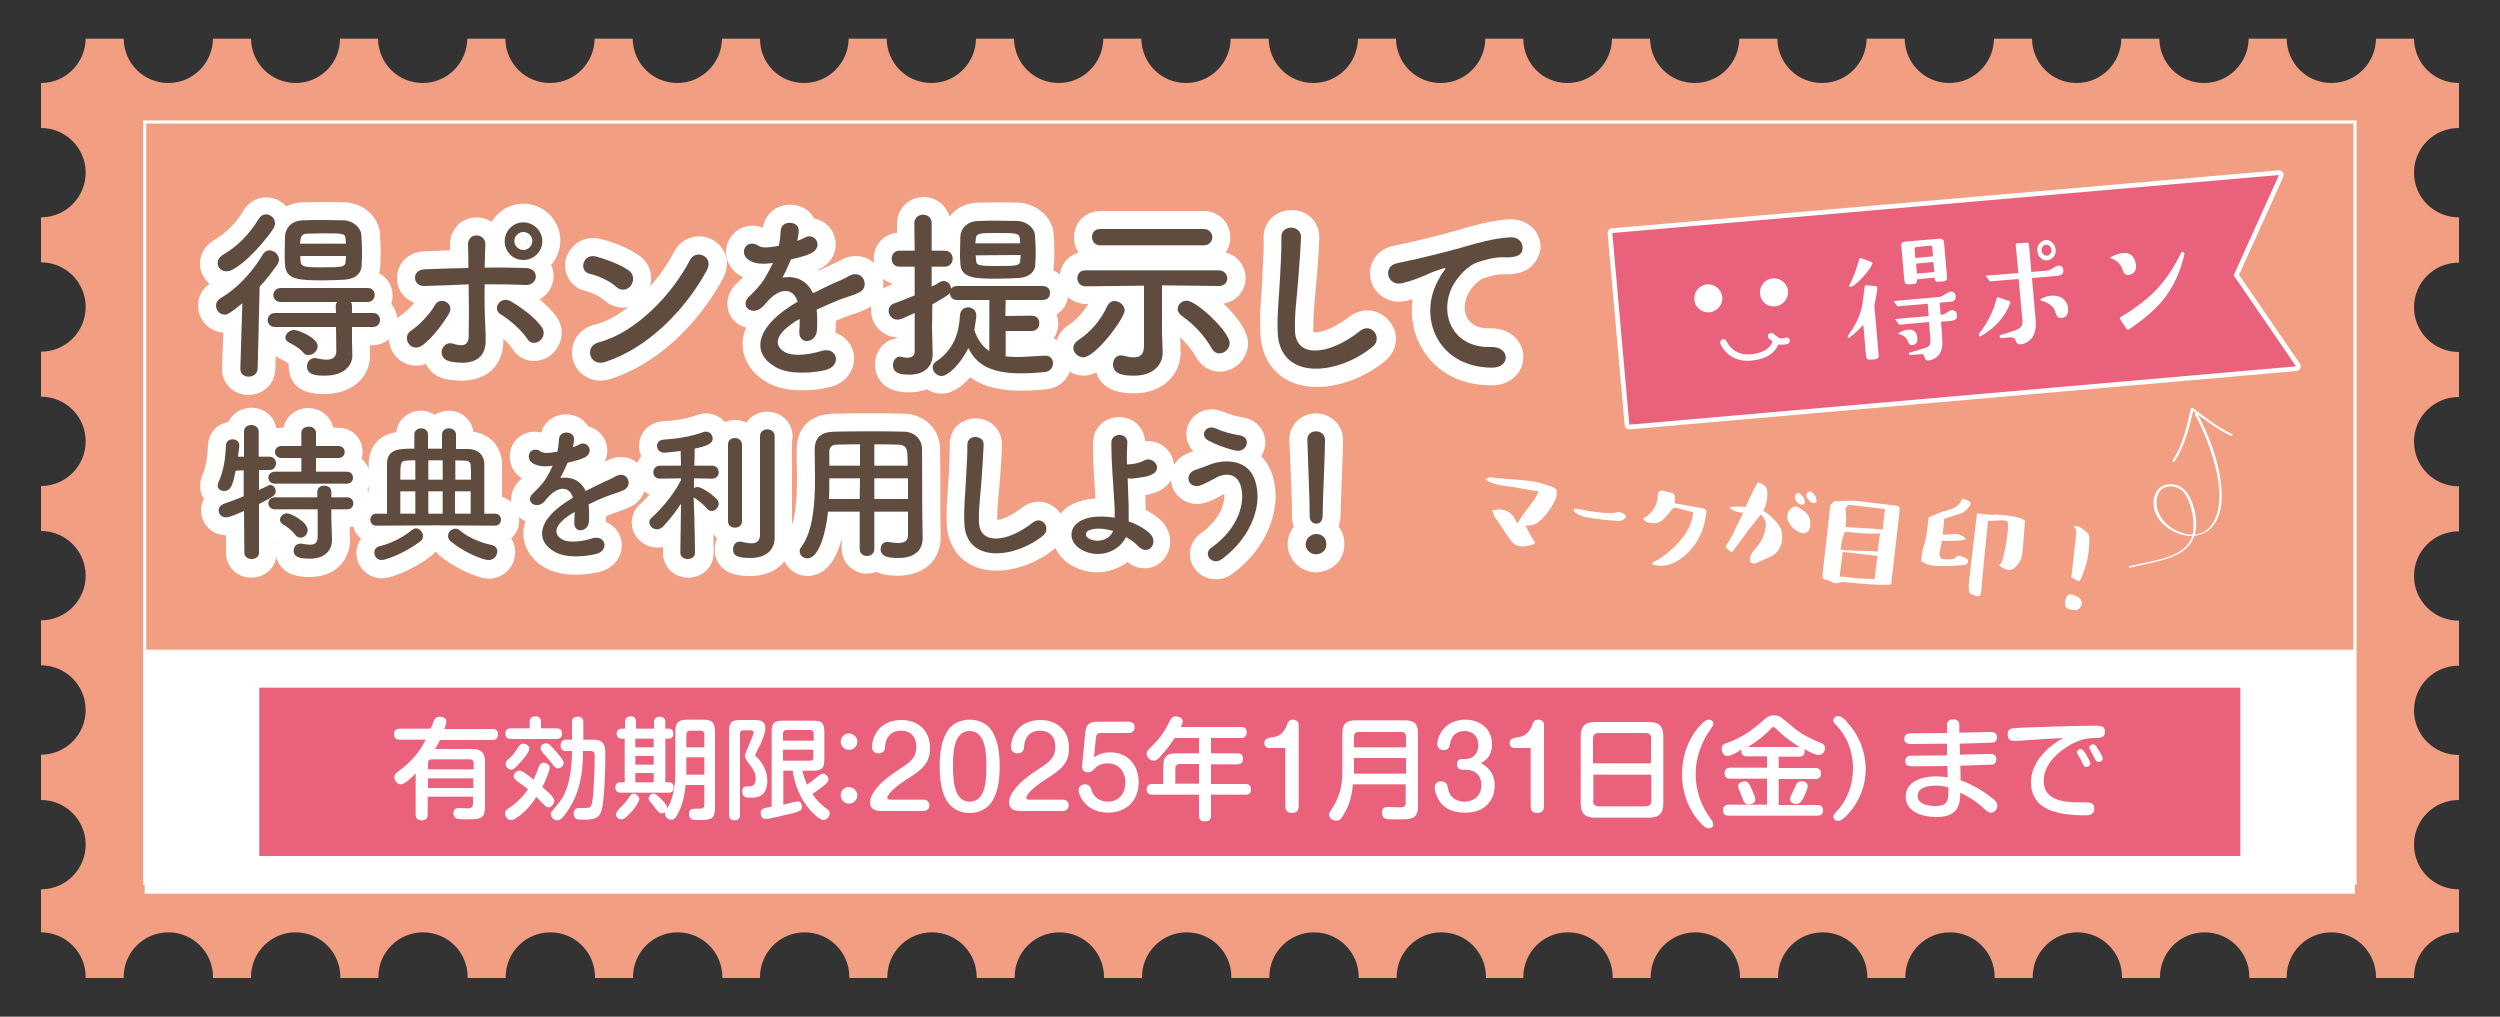 <?xml version="1.0" encoding="utf-8"?>
<!-- Generator: Adobe Illustrator 25.1.0, SVG Export Plug-In . SVG Version: 6.00 Build 0)  -->
<svg version="1.1" xmlns="http://www.w3.org/2000/svg" xmlns:xlink="http://www.w3.org/1999/xlink" x="0px" y="0px" width="750px"
	 height="305px" viewBox="0 0 750 305" style="enable-background:new 0 0 750 305;" xml:space="preserve">
<rect x="0" y="0" width="750" height="305" fill="#333333" stroke="none"/>
<style type="text/css">
	.st0{fill:#F29E83;}
	.st1{fill:none;stroke:#FFFFFF;stroke-width:0.951;stroke-miterlimit:10;}
	.st2{fill:#FFFFFF;}
	.st3{fill:#EA617C;}
	.st4{fill:#FFFFFF;stroke:#FFFFFF;stroke-width:8;stroke-linecap:round;stroke-linejoin:round;stroke-miterlimit:10;}
	.st5{fill:#604C3F;}
	.st6{fill:none;stroke:#FFFFFF;stroke-width:1.417;stroke-linecap:round;stroke-linejoin:round;}
	.st7{fill:none;stroke:#FFFFFF;stroke-width:2.835;stroke-linecap:round;stroke-linejoin:round;}
</style>
<g id="レイヤー_1">
	<g>
		<g>
			<path class="st0" d="M724.2,293.4c0-0.1,0-0.2,0-0.3c0-7.4,6-13.4,13.4-13.4h0.1v-12.9h-0.1c-7.4,0-13.4-6-13.4-13.4
				s6-13.4,13.4-13.4h0.1v-13.5h-0.1c-7.4,0-13.4-6-13.4-13.4s6-13.4,13.4-13.4h0.1v-13.5h-0.1c-7.4,0-13.4-6-13.4-13.4
				s6-13.4,13.4-13.4h0.1v-13.5h-0.1c-7.4,0-13.4-6-13.4-13.4c0-7.4,6-13.4,13.4-13.4h0.1v-13.5h-0.1c-7.4,0-13.4-6-13.4-13.4
				s6-13.4,13.4-13.4h0.1V65.2h-0.1c-7.4,0-13.4-6-13.4-13.4s6-13.4,13.4-13.4h0.1V24.9h-0.1c-7.4,0-13.3-5.9-13.4-13.3h-11.4
				c-0.1,7.3-6,13.3-13.4,13.3S686.1,19,686,11.6h-11.4c-0.1,7.3-6,13.3-13.4,13.3s-13.3-5.9-13.4-13.3h-11.4
				c-0.1,7.3-6,13.3-13.4,13.3s-13.3-5.9-13.4-13.3h-11.4c-0.1,7.3-6,13.3-13.4,13.3s-13.3-5.9-13.4-13.3H560
				c-0.1,7.3-6,13.3-13.4,13.3s-13.3-5.9-13.4-13.3h-11.4c-0.1,7.3-6,13.3-13.4,13.3S495.1,19,495,11.6h-11.4
				c-0.1,7.3-6,13.3-13.4,13.3S457,19,457,11.6h-11.4c-0.1,7.3-6,13.3-13.4,13.3s-13.3-5.9-13.4-13.3h-11.4
				c-0.1,7.3-6,13.3-13.4,13.3s-13.3-5.9-13.4-13.3h-11.4c-0.1,7.3-6,13.3-13.4,13.3s-13.3-5.9-13.4-13.3H331
				c-0.1,7.3-6,13.3-13.4,13.3s-13.3-5.9-13.4-13.3h-11.4c-0.1,7.3-6,13.3-13.4,13.3S266.1,19,266,11.6h-11.4
				c-0.1,7.3-6,13.3-13.4,13.3S228,19,228,11.6h-11.4c-0.1,7.3-6,13.3-13.4,13.3s-13.3-5.9-13.4-13.3h-11.4
				c-0.1,7.3-6,13.3-13.4,13.3s-13.3-5.9-13.4-13.3h-11.4c-0.1,7.3-6,13.3-13.4,13.3s-13.3-5.9-13.4-13.3H102
				c0,7.4-6,13.3-13.3,13.3S75.4,19,75.3,11.6H63.9c-0.1,7.3-6,13.3-13.4,13.3S37.2,19,37.1,11.6H25.7c-0.1,7.3-6,13.3-13.4,13.3
				v13.5c7.4,0,13.4,6,13.4,13.4s-6,13.4-13.4,13.4v13.5c7.4,0,13.4,6,13.4,13.4s-6,13.4-13.4,13.4V119c7.4,0,13.4,6,13.4,13.4
				s-6,13.4-13.4,13.4v13.5c7.4,0,13.4,6,13.4,13.4s-6,13.4-13.4,13.4v13.5c7.4,0,13.4,6,13.4,13.4s-6,13.4-13.4,13.4V240
				c7.4,0,13.4,6,13.4,13.4s-6,13.4-13.4,13.4v12.9c7.4,0,13.4,6,13.4,13.4c0,0.1,0,0.2,0,0.3h11.4c0-0.1,0-0.2,0-0.3
				c0-7.4,6-13.4,13.4-13.4s13.4,6,13.4,13.4c0,0.1,0,0.2,0,0.3h11.4c0-0.1,0-0.2,0-0.3c0-7.4,6-13.4,13.4-13.4s13.4,6,13.4,13.4
				c0,0.1,0,0.2,0,0.3h11.4c0-0.1,0-0.2,0-0.3c0-7.4,6-13.4,13.4-13.4c7.4,0,13.4,6,13.4,13.4c0,0.1,0,0.2,0,0.3h11.4
				c0-0.1,0-0.2,0-0.3c0-7.4,6-13.4,13.4-13.4s13.4,6,13.4,13.4c0,0.1,0,0.2,0,0.3h11.4c0-0.1,0-0.2,0-0.3c0-7.4,6-13.4,13.4-13.4
				s13.4,6,13.4,13.4c0,0.1,0,0.2,0,0.3H228c0-0.1,0-0.2,0-0.3c0-7.4,6-13.4,13.4-13.4s13.4,6,13.4,13.4c0,0.1,0,0.2,0,0.3h11.4
				c0-0.1,0-0.2,0-0.3c0-7.4,6-13.4,13.4-13.4s13.4,6,13.4,13.4c0,0.1,0,0.2,0,0.3h11.4c0-0.1,0-0.2,0-0.3c0-7.4,6-13.4,13.4-13.4
				s13.4,6,13.4,13.4c0,0.1,0,0.2,0,0.3h11.4c0-0.1,0-0.2,0-0.3c0-7.4,6-13.4,13.4-13.4s13.4,6,13.4,13.4c0,0.1,0,0.2,0,0.3h11.4
				c0-0.1,0-0.2,0-0.3c0-7.4,6-13.4,13.4-13.4s13.4,6,13.4,13.4c0,0.1,0,0.2,0,0.3H419c0-0.1,0-0.2,0-0.3c0-7.4,6-13.4,13.4-13.4
				s13.4,6,13.4,13.4c0,0.1,0,0.2,0,0.3H457c0-0.1,0-0.2,0-0.3c0-7.4,6-13.4,13.4-13.4s13.4,6,13.4,13.4c0,0.1,0,0.2,0,0.3h11.4
				c0-0.1,0-0.2,0-0.3c0-7.4,6-13.4,13.4-13.4c7.4,0,13.4,6,13.4,13.4c0,0.1,0,0.2,0,0.3h11.4c0-0.1,0-0.2,0-0.3
				c0-7.4,6-13.4,13.4-13.4s13.4,6,13.4,13.4c0,0.1,0,0.2,0,0.3h11.4c0-0.1,0-0.2,0-0.3c0-7.4,6-13.4,13.4-13.4s13.4,6,13.4,13.4
				c0,0.1,0,0.2,0,0.3h11.4c0-0.1,0-0.2,0-0.3c0-7.4,6-13.4,13.4-13.4s13.4,6,13.4,13.4c0,0.1,0,0.2,0,0.3H648c0-0.1,0-0.2,0-0.3
				c0-7.4,6-13.4,13.4-13.4s13.4,6,13.4,13.4c0,0.1,0,0.2,0,0.3H686c0-0.1,0-0.2,0-0.3c0-7.4,6-13.4,13.4-13.4s13.4,6,13.4,13.4
				c0,0.1,0,0.2,0,0.3L724.2,293.4L724.2,293.4z"/>
		</g>
	</g>
	<rect x="43.4" y="36.6" class="st1" width="663.1" height="228.3"/>
	<rect x="43.4" y="194.9" class="st2" width="663.1" height="73.2"/>
	<rect x="77.8" y="206.3" class="st3" width="594.3" height="50.5"/>
	<g>
		<g>
			<g>
				<path class="st4" d="M138,152.7h1.8c0-1.2,0-2.5,0-3.8H138V152.7z"/>
				<path class="st4" d="M263.8,162.3c0.6-0.6,1.4-1,2.4-1c0.2,0,0.4,0,0.8,0.1c0.9,0.2,1.8,0.3,2.5,0.3c1.6,0,1.6-0.4,1.6-1.1v-5.7
					h-7.2L263.8,162.3L263.8,162.3z"/>
				<rect x="129.9" y="148.9" class="st4" width="1.5" height="3.8"/>
				<rect x="129.9" y="139.5" class="st4" width="1.5" height="3"/>
				<path class="st4" d="M213.8,144.9l-3.2-0.1c2,0.7,4.6,2.8,5.5,3.7c0.4,0.4,0.7,0.9,0.9,1.3v-7.1
					C216.5,144.1,215.3,144.9,213.8,144.9z"/>
				<path class="st4" d="M270.9,137.9c0-0.6,0-1.2,0-1.8c-0.1-1.1-0.4-1.2-1.2-1.3c-1.9-0.1-3.9-0.1-5.8-0.1v3.5h7.1
					C270.9,138.1,270.9,138,270.9,137.9z"/>
				<path class="st4" d="M250.3,135.6v2.6h6.4v-3.5c-1.8,0-3.7,0-5.5,0.1C250.4,134.9,250.3,135,250.3,135.6z"/>
				<path class="st4" d="M250.2,148.3h6.4V145h-6.3C250.3,146,250.3,147.2,250.2,148.3z"/>
				<path class="st4" d="M121.6,139.7c-0.1,0.4-0.2,1.6-0.2,2.8h1.7v-2.9c-0.5,0-0.9,0-1.3,0.1C121.8,139.7,121.7,139.7,121.6,139.7
					z"/>
				<path class="st4" d="M139.8,142.5c0-1.1,0-2-0.1-2.7c0,0,0,0,0-0.1c-0.1,0-0.2,0-0.3,0l0,0c-0.4,0-0.9,0-1.4,0l0,0v2.9
					L139.8,142.5L139.8,142.5z"/>
				<path class="st4" d="M96.8,78.8c2.4,0,4.9,0,5.6-0.3c0-0.1,0-0.1,0-0.3H91.6c0,0.1,0,0.2,0.1,0.3C92.1,78.8,94.5,78.8,96.8,78.8
					z"/>
				<path class="st4" d="M82.5,92.6h16.8v-0.4H84.2c-2.3,0-3.6-1.8-3.6-3.5s1.3-3.5,3.6-3.5h6.1c-3.2-0.5-5.5-1.7-6-4.8
					c-1.6,2.3-3.2,4.3-5,6.2L79.1,95C79.5,93.7,80.7,92.6,82.5,92.6z"/>
				<path class="st4" d="M102.3,71.6c-0.7-0.2-2.9-0.2-5.1-0.2c-2.3,0-4.4,0.1-4.9,0.1c-0.3,0-0.4,0-0.5,0.2L102.3,71.6
					C102.3,71.7,102.3,71.6,102.3,71.6z"/>
				<circle class="st4" cx="157" cy="72.3" r="1.3"/>
				<path class="st4" d="M121.5,152.7h1.7v-3.8h-1.7C121.5,150.2,121.5,151.5,121.5,152.7z"/>
				<path class="st4" d="M93.3,99.6c1.8,1.1,3.3,2.6,3.3,4.4c0,0.8-0.3,1.6-0.8,2.3c0.8,0.2,1.5,0.2,2.1,0.2c1.5,0,1.6-0.5,1.6-1.3
					l-0.1-5.7L93.3,99.6L93.3,99.6z"/>
				<path class="st4" d="M84,147.5c0,0.1,0,0.1,0,0.2h9.8v-0.2c0-0.3,0-0.6,0.1-0.9h-10C83.9,146.8,84,147.2,84,147.5z"/>
				<path class="st4" d="M90,154.2c1.9,1.2,3.6,2.9,3.6,4.8c0,1.2-0.6,2.3-1.5,3c0.3,0,0.6,0.1,0.8,0.1c0.7,0,0.8,0,0.8-1v-6.8H90
					V154.2z"/>
				<path class="st4" d="M89,140v-1.2h-4.5c-0.2,0-0.3,0-0.5,0c0,0.1,0,0.3,0,0.5c0,0.3,0,0.5-0.1,0.8H89V140z"/>
				<path class="st4" d="M79.2,142.6H79v2.2c0.2-0.1,0.3-0.2,0.5-0.2c-0.2-0.4-0.3-0.9-0.3-1.4C79.1,143.1,79.1,142.8,79.2,142.6z"
					/>
				<path class="st4" d="M292.7,91.5c0.9,0.6,1.6,1.7,1.6,3.1c0,0.8-0.4,3.2-0.6,4.2c0.4,1.2,1,2.3,1.6,3.2V91.5
					C295.3,91.5,292.7,91.5,292.7,91.5z"/>
				<polygon class="st4" points="263.8,148.3 271,148.3 271,144.9 263.8,144.9 				"/>
				<path class="st4" d="M304.5,71.6c-0.6-0.2-2.8-0.2-5-0.2c-2.7,0-4.8,0-5.3,0.2l0,0H304.5C304.6,71.6,304.5,71.6,304.5,71.6z"/>
				<path class="st4" d="M286.8,79.7c-0.6,1-1.7,1.7-3.2,1.7h-2.5v2.2c0.1-0.1,0.2-0.1,0.4-0.2c0.6-0.4,1.2-0.5,1.8-0.5
					c1.2,0,2.3,0.7,3,1.7c0.3-0.1,0.6-0.1,0.9-0.1h4.2C288.8,83.8,287.2,82.5,286.8,79.7z"/>
				<path class="st4" d="M327.4,160.3c0.5,0.3,1.2,0.4,1.8,0.4c0.7,0,1.5-0.2,2.2-0.6c-0.6-0.1-1.2-0.1-1.7-0.1
					C328.8,160,328,160.1,327.4,160.3z"/>
				<path class="st4" d="M304.6,78h-10.4v0.1c0.7,0.3,3.5,0.3,5,0.3c2.1,0,4.7,0,5.4-0.2C304.6,78.1,304.6,78.1,304.6,78z"/>
				<path class="st4" d="M284.4,90.2c-0.7,0.5-1.8,1.1-3.3,1.9c0,2,0,3.7,0,4.9c0,0.6,0,1.1,0,1.3c0,0.6,0.1,3.2,0.1,5.3l0.1,2.4
					v0.3c3.4-2.8,5-6.4,5.3-11.9c0.1-1.5,0.7-2.5,1.6-3.1h-1.1C285.9,91.5,285,90.9,284.4,90.2z"/>
				<path class="st4" d="M65.4,88.3c-1.3,0.7-2,2-2,3.4c0,2.2,1.8,4.1,4,4.1c1,0,1.9-0.4,3.8-1.8l-0.6,16.6v0.1c0,2.5,2,3.8,3.9,3.8
					c2.3,0,4.1-1.6,4.1-3.8L79,97c0.4,1.4,1.6,2.6,3.5,2.6h2.2c-0.3,0.5-0.6,1.2-0.6,1.8c0,0.6,0.2,1.8,1.8,2.7
					c1.4,0.7,2.9,1.4,4.1,2.8c0.4,0.4,0.8,0.7,1.2,0.9c-0.4,0.7-0.6,1.4-0.6,2.2c0,4.2,4.5,4.2,6.7,4.2c6.7,0,9.7-3.8,9.7-7.4
					l-0.1-4.4v-2.8h4.8c2.3,0,3.5-1.8,3.5-3.5s-1.2-3.5-3.5-3.5H107v-0.4h3.3c2.3,0,3.5-1.8,3.5-3.5s-1.2-3.5-3.5-3.5h-5.7
					c3.3-0.5,5.4-2.7,5.5-5.9c0.1-1.1,0.1-2.4,0.1-3.7c0-1.8-0.1-3.7-0.2-5.2c-0.2-3-3.2-5.6-6.6-5.7c-1.5,0-3.8-0.1-6.1-0.1
					c-2.2,0-4.3,0.1-6.3,0.1c-4.4,0.1-6.6,3.3-6.7,6.2c0,1.3-0.1,2.9-0.1,4.5c-0.8-1-2-1.6-3.3-1.6c-0.4,0-0.7,0.1-1,0.2
					c1.3-1.5,2.4-2.9,3.3-4.3c0.5-0.7,0.8-1.6,0.8-2.4c0-2.2-1.9-4.1-4.1-4.1c-1.4,0-2.6,0.7-3.4,2c-2.6,4.4-6.1,7.8-10,10.1
					c-2.2,1.3-2.5,2.9-2.5,3.8c0,2.4,2.1,3.9,4.1,3.9c2.1,0,5.3-2.3,8.4-5.3C73.3,82,69.3,86,65.4,88.3z M97.9,106.5
					c-0.6,0-1.3-0.1-2.1-0.2c0.5-0.7,0.8-1.5,0.8-2.3c0-1.7-1.5-3.2-3.3-4.4h6.1l0.1,5.7C99.5,106,99.4,106.5,97.9,106.5z
					 M92.2,71.5c0.6,0,2.6-0.1,4.9-0.1c2.2,0,4.5,0,5.1,0.2c0,0,0,0,0,0.1H91.7C91.8,71.5,91.9,71.5,92.2,71.5z M102.4,78.2
					c0,0.1,0,0.2,0,0.3c-0.6,0.3-3.1,0.3-5.6,0.3c-2.3,0-4.7,0-5.1-0.2c0-0.1,0-0.2-0.1-0.3h10.8C102.4,78.3,102.4,78.2,102.4,78.2z
					 M79.3,86.6c1.7-1.9,3.3-3.9,5-6.2c0.5,3.2,2.8,4.4,6,4.8h-6.1c-2.3,0-3.6,1.8-3.6,3.5s1.3,3.5,3.6,3.5h15.2v0.4H82.5
					c-1.8,0-3,1.1-3.4,2.4L79.3,86.6z"/>
				<path class="st4" d="M160.2,104.3c0.8,0,1.7-0.3,2.4-0.8c1.7-1.2,2.6-3.7,1.3-5.8c-2.6-4-8.2-7.5-9.8-8.5
					c-0.7-0.4-1.5-0.7-2.3-0.7c-1.8,0-3.4,1.2-3.9,3c-0.4,1.6,0.2,3.2,1.7,4c2.3,1.4,6,4.6,7.5,7
					C157.8,103.7,158.9,104.3,160.2,104.3z"/>
				<path class="st4" d="M124.8,105.7c0.8,0,1.7-0.3,2.4-0.7c3.6-2.4,7.3-7.7,8.7-10.2c0.8-1.3,0.8-2.8,0.2-4c-0.7-1.2-2.1-2-3.5-2
					s-2.6,0.7-3.3,1.9c-1.2,2.1-4.3,5.6-6.8,7.2c-1,0.6-1.6,1.5-1.8,2.6c-0.2,1.1,0,2.3,0.7,3.3C122.2,105,123.4,105.7,124.8,105.7z
					"/>
				<path class="st4" d="M127.2,87.3c0.1,0,0.2,0,0.2,0c3.6-0.1,7.7-0.3,11.7-0.4c0,5.3,0,10.8,0,14.3c0,1-0.3,1-0.8,1
					s-1.2-0.1-2-0.4c-0.4-0.1-0.9-0.2-1.3-0.2c-2.1,0-3.8,1.7-4,3.8c-0.2,1.7,0.8,4,4,4.5c1.3,0.2,2.5,0.3,3.5,0.3l0,0
					c5.4,0,8.5-2.9,8.5-7.9c0-1.5,0-2.4-0.1-4.2c-0.1-3.3-0.2-7.4-0.2-11.4c3.6,0,7.2,0,10.7,0.2c0.1,0,0.3,0,0.3,0
					c2.8,0,4.3-2.1,4.4-4c0-1.7-1.1-3.4-3.3-3.9c3-0.8,5.3-3.5,5.3-6.8c0-3.9-3.2-7.1-7.1-7.1c-3.9,0-7,3.2-7,7.1
					c0,3.1,2,5.7,4.8,6.7c-1.9,0-3.8,0-5.7,0c-0.7,0-1.5,0-2.2,0c0-2.2,0.1-4.2,0.1-5.6c0-1.1-0.4-2.2-1.1-2.9
					c-0.8-0.8-1.8-1.2-3-1.2c-1.1,0-2.1,0.4-2.8,1.2c-0.5,0.6-1.2,1.6-1.1,3.2c0,1.2,0.1,3.2,0.1,5.4c-3.8,0.1-7.6,0.2-11.8,0.4
					c-2.9,0.1-4.2,2.1-4.2,4C123,85.3,124.5,87.3,127.2,87.3z M157,71c0.7,0,1.3,0.6,1.3,1.3s-0.6,1.3-1.3,1.3s-1.3-0.6-1.3-1.3
					S156.3,71,157,71z"/>
				<path class="st4" d="M176.5,83.4c2.3,0.5,5.5,2,7.4,3.7c0.9,0.8,1.9,1.2,3,1.2c1.4,0,2.8-0.7,3.6-1.9c1.3-1.9,1.3-4.8-1.1-6.5
					c-3.2-2.3-8.1-3.8-10-4.3c-0.5-0.1-1-0.2-1.5-0.2c-2.6,0-4.1,2-4.4,3.9C173.4,81.2,174.6,83,176.5,83.4z"/>
				<path class="st4" d="M175.6,106.3c0.3,2.3,2.2,3.9,4.5,3.9c0.6,0,1.2-0.1,1.8-0.3c12.1-3.8,23.8-14.3,31.4-28.1
					c1.3-2.3,0.7-4,0.2-4.8c-0.8-1.3-2.2-2.1-3.8-2.1s-3.1,0.9-3.9,2.4c-4.9,9.6-15.3,21.2-26.5,24
					C176.4,102,175.4,104.3,175.6,106.3z"/>
				<path class="st4" d="M224.5,79.5c1.3,0.7,2.8,1,4.6,1c0.1,0,0.3,0,0.4,0c-0.4,0.8-0.9,1.7-1.4,2.5c-0.9,1.4-2.4,3.2-4.2,4.8
					c-1.5,1.3-2,3-1.5,4.5c0.5,1.4,2,2.3,3.7,2.3c1.2,0,2.4-0.5,3.4-1.4c0.4-0.4,0.8-0.8,1.2-1.4l0.2-0.2l0.2-0.2
					c1.5-1.7,3.2-2.8,4.5-2.8c0.8,0,1.4,0.4,1.9,1.2c-0.4,0.2-0.7,0.5-1,0.7l-0.6,0.4c-6,4-9.3,8.5-9.1,12.7
					c0.1,2.2,1.1,5.2,5.4,7.7c2.1,1.2,4.9,1.8,8.4,1.8c3,0,5.8-0.4,7.5-0.9c3.2-0.8,4.4-3.2,4.1-5.2c-0.3-2.1-2.1-3.6-4.3-3.6
					c-0.6,0-1.2,0.1-1.9,0.3c-1.7,0.5-4.2,1.1-6.5,1.1c-1.3,0-2.4-0.2-3.2-0.6c-0.7-0.3-1.4-0.9-1.5-1.7c0-0.4,0.2-2,3.7-4.5
					c0,0.3,0,0.6,0,0.9c-0.1,1.8,0.5,2.9,1.1,3.5c0.7,0.8,1.7,1.2,2.7,1.2h0.2c2-0.1,4.1-1.7,4.2-4.7c0.1-1.6,0.1-3.5,0-5.2
					c2.1-1,4.2-1.9,5.9-2.5c1.1-0.4,1.9-0.7,2.6-0.9c1.2-0.4,2.2-0.8,3.4-1.4c1.9-0.9,2.8-2.8,2.3-4.8c-0.5-1.9-2.1-3.3-4.1-3.3
					c-0.9,0-1.7,0.2-2.6,0.7c-1.5,0.8-3,1.5-4.1,2c-1.8,0.8-3.7,1.7-5.5,2.6c-1.6-2.6-4.2-4.2-7.4-4.4c0.4-0.9,0.9-1.8,1.2-2.7
					c1.6-0.4,4-1,5.6-1.8c2.5-1.2,3-3.3,2.6-4.8c-0.4-1.8-2-3-3.8-3c-0.6,0-1.2,0.1-1.7,0.4c0-0.3,0-0.7,0-1c-0.1-2-1.8-3.4-4.1-3.4
					s-4,1.5-4.2,3.7c-0.1,1.4-0.2,2.4-0.4,3.4c-0.8,0.1-1.9,0.3-2.7,0.3c-0.9,0-1.2-0.2-1.2-0.2c-0.9-0.6-1.9-0.9-2.8-0.9
					c-1.8,0-3.3,1.2-3.8,3C221.4,76.6,222.5,78.5,224.5,79.5z"/>
				<path class="st4" d="M313.7,105.2h-0.2c-0.9,0.1-1.9,0.1-2.8,0.2c-2,0.1-3.8,0.3-5.6,0.3c-0.6,0-1.3,0-1.9-0.1v-4.8h6.5
					c2.5,0,3.8-1.9,3.8-3.7s-1.3-3.7-3.8-3.7h-6.5v-1.9h9.7c2.4,0,3.6-1.8,3.6-3.5s-1.2-3.5-3.6-3.5h-5c2.6-0.8,4.2-2.8,4.3-5.5
					c0.1-1.1,0.1-2.3,0.1-3.5c0-1.7-0.1-3.4-0.2-5c-0.2-3-3.2-5.5-6.6-5.7c-1.5,0-3.7-0.1-5.9-0.1c-2.2,0-4.4,0.1-6.1,0.1
					c-4.4,0.1-6.6,3.3-6.7,6.1c0,1.4-0.1,2.9-0.1,4.5c-0.6-0.9-1.7-1.5-3.1-1.5h-2.5v-6.8c0-2.6-2-4-4-4s-4,1.4-4,4v6.7h-3.2
					c-2.5,0-3.8,1.9-3.8,3.8s1.3,3.8,3.8,3.8h3.2v6c-1.7,0.7-3.4,1.4-5.2,2.1c-1.6,0.6-2.6,2-2.6,3.7c0,1.9,1.6,4,4.1,4
					c0.8,0,1.4-0.2,3.7-1.2v9.4c0,0.2,0,0.2,0,0.2s-0.3,0.1-0.8,0.1c-0.4,0-0.9-0.1-1.4-0.2c-0.3-0.1-0.6-0.1-0.9-0.1
					c-2,0-3.5,1.7-3.5,3.9c0,4.4,4.6,4.4,6.3,4.4c2.5,0,4.5-0.7,6-1.9c0.7,1.4,2.1,2.3,3.7,2.3c2.3,0,5.6-2.9,8.1-7
					c3,4.2,8,6.1,15.7,6.1c2,0,4.3-0.1,7.3-0.4c2.5-0.2,3.8-2.2,3.8-4C317.3,106.8,315.8,105.2,313.7,105.2z M286.6,94.5
					c-0.3,5.5-2,9.1-5.3,11.9v-0.3l-0.1-2.4c-0.1-2.1-0.1-4.7-0.1-5.3c0-0.3,0-0.7,0-1.3c0-1.2,0-2.9,0-4.9c1.5-0.8,2.6-1.5,3.3-1.9
					c0.6,0.7,1.5,1.2,2.8,1.2h1.1C287.3,92.1,286.7,93.1,286.6,94.5z M287.1,84.4c-0.3,0-0.6,0-0.9,0.1c-0.7-1-1.8-1.7-3-1.7
					c-0.6,0-1.2,0.2-1.8,0.5c-0.1,0.1-0.2,0.1-0.4,0.2v-2.2h2.5c1.5,0,2.6-0.7,3.2-1.7c0.4,2.8,2,4.1,4.5,4.7L287.1,84.4L287.1,84.4
					z M294.2,71.6c0.5-0.2,2.7-0.2,5.3-0.2c2.2,0,4.4,0,5,0.2l0,0H294.2L294.2,71.6z M293.8,98.8c0.2-1,0.6-3.4,0.6-4.2
					c0-1.4-0.7-2.5-1.6-3.1h2.7V102C294.8,101.1,294.3,100,293.8,98.8z M294.2,78.1L294.2,78.1l10.4-0.1c0,0.1,0,0.1,0,0.2
					c-0.8,0.2-3.3,0.2-5.4,0.2C297.6,78.4,294.9,78.4,294.2,78.1z"/>
				<path class="st4" d="M350,99.4V87.1l15.7,0.1c2.6,0,4-2,4-3.8c0-1.9-1.4-3.9-4-3.9h-39.9c-2.6,0-3.9,1.9-3.9,3.9
					c0,1.8,1.4,3.8,3.9,3.8l16-0.2v16.6c0,2-0.7,2.1-1.7,2.1c-0.9,0-2-0.3-2.8-0.5h-0.1c-0.3-0.1-0.5-0.1-0.9-0.1
					c-2.4,0-3.8,2.1-3.8,4.1c0,4.8,5.8,4.8,7.7,4.8c6.9,0,10-4.3,10-8.2v-0.2L350,99.4z"/>
				<path class="st4" d="M362.3,105.2c0.8,1.4,2.2,2.3,3.6,2.3c2.4,0,4.5-2.1,4.5-4.5c0-4.3-10.7-14.2-14.3-14.2
					c-2.2,0-4.1,1.8-4.1,3.9c0,1.2,0.7,2.4,1.9,3.2C357.3,98.4,360.4,101.8,362.3,105.2z"/>
				<path class="st4" d="M330.1,75.1h31c2.6,0,4-1.9,4-3.9c0-1.9-1.4-3.9-4-3.9h-31c-2.6,0-3.9,1.9-3.9,3.9
					C326.1,73.1,327.5,75.1,330.1,75.1z"/>
				<path class="st4" d="M338.9,93.1c0-2.5-2.3-4.2-4.4-4.2c-1.5,0-2.8,0.8-3.5,2.3c-1.9,4-4.8,7.4-8.3,9.7c-1.3,0.9-2,2.1-2,3.5
					c0,2.3,2.1,4.3,4.4,4.3C329.8,108.7,338.9,96.1,338.9,93.1z"/>
				<path class="st4" d="M410.2,97.1c-1,0-2.1,0.4-3,1.1c-4.4,3.4-9.1,5.5-12.5,5.5c-3,0-4.6-1.5-4.7-4.4c-0.1-3.5,0.2-6.8,0.5-10.4
					c0.2-1.7,0.3-3.6,0.5-5.4c0.3-3.5,0.7-8.8,0.8-12.3c0-1.1-0.3-2.1-1.1-2.9c-0.8-0.9-2.1-1.3-3.3-1.3c-1.2,0-2.4,0.5-3.2,1.3
					c-0.8,0.8-1.2,1.9-1.1,3.1c0.1,2.5-0.1,6.1-0.3,9.3c-0.1,1-0.1,2-0.1,2.8c-0.1,1.8-0.2,3.5-0.3,5.1c-0.3,3.7-0.5,7.1-0.3,11.1
					c0.3,7.8,5.1,12.4,13,12.4c5.8,0,12.7-2.6,17.9-6.9c1.6-1.3,2.2-3.2,1.5-5.1C413.6,98.3,412,97.1,410.2,97.1z"/>
				<path class="st4" d="M457.4,71.7c-0.9-1.2-2.3-1.9-4.1-1.9c-0.2,0-0.3,0-0.5,0c-4.7,0.3-9,1.5-14.4,3.1l-0.8,0.2
					c-4.5,1.3-8.6,2.3-11.3,2.9l-1.6,0.4c-1,0.2-2.5,0.6-3.8,0.8c-0.9,0.2-1.8,0.4-2.2,0.5c-2.8,0.6-3.9,2.9-3.7,4.8
					c0.2,2,1.9,4,4.6,4c0.5,0,1.1-0.1,1.6-0.2c1.6-0.4,3.1-1,5-1.7c1.6-0.6,2.4-1,3-1.3c0.4-0.2,0.7-0.3,1.1-0.5
					c-0.1,0.2-0.2,0.4-0.3,0.6c-3.3,6.1-3.3,13.5,0.1,19.2c3.4,5.8,9.6,9,17.3,9h0.1c1.6,0,3-0.4,4-1.3c1-0.8,1.5-2,1.5-3.2
					c0-2.3-1.9-4.6-5.6-4.6c-0.1,0-0.2,0-0.3,0c-0.2,0-0.4,0-0.6,0c-4.4,0-7.8-1.8-9.7-5c-2-3.5-1.8-8.1,0.5-11.9
					c1.3-2.2,3.8-4.9,6.2-5.8c1.2-0.4,4.4-1.5,7-1.5c0.2,0,0.4,0,0.5,0c0.4,0,0.7,0,1,0c3.9,0,5.3-1.5,5.7-2.8
					C458.5,74.5,458.2,72.9,457.4,71.7z"/>
				<path class="st4" d="M104.1,147.7h-3.4v-0.2c0-0.3,0-0.6-0.1-0.9h3.2c2.2,0,3.3-1.7,3.3-3.3c0-1.9-1.4-3.3-3.3-3.3h-7.7v-1.2
					h5.3c2.2,0,3.4-1.6,3.4-3.3c0-1.6-1.2-3.2-3.4-3.2h-5.3v-2.5c0-1.9-1.5-3.4-3.6-3.4s-3.6,1.4-3.6,3.4v2.5h-4.4
					c-2.2,0-3.4,1.7-3.4,3.2c0,0.1,0,0.2,0,0.3c-0.1,0-0.3,0-0.4,0H79v-6.1c0-2-1.5-3.4-3.6-3.4c-2,0-3.6,1.5-3.6,3.4v1.4
					c-0.6-0.4-1.2-0.6-2-0.6c-1.9,0-3.4,1.3-3.4,3.2c-0.2,3.9-0.6,7.2-2.1,10.7c-0.2,0.5-0.3,1-0.3,1.4c0,1.7,1.4,3,3.4,3
					c2.9,0,3.8-2.3,4.5-5.5v4.7c-1.6,0.6-3.3,1.2-5.2,1.9c-1.5,0.5-2.4,1.8-2.4,3.2c0,2,1.6,3.5,3.6,3.5c0.8,0,1.5-0.2,3.9-1.2v10.5
					c0,1.9,1.5,3.4,3.6,3.4s3.6-1.4,3.6-3.4v-13.8c0.1-0.1,0.3-0.1,0.4-0.2c0.4,1.2,1.5,2.2,3.2,2.2H83c-0.3,0.5-0.5,1.1-0.5,1.7
					c0,1.1,0.6,2.1,1.7,2.7c0.9,0.5,2.3,1.5,3.3,2.8c0.3,0.3,0.6,0.6,0.9,0.8c-1,0.6-1.7,1.7-1.7,3.1c0,3.9,4.4,3.9,6.2,3.9
					c6,0,8.1-3.8,8.1-7.1v-0.2l-0.2-6.3v-1.3h3.3c2.2,0,3.3-1.7,3.3-3.3C107.4,149.1,106,147.7,104.1,147.7z M78.9,144.9v-2.2h0.2
					c0,0.2-0.1,0.4-0.1,0.7c0,0.5,0.1,0.9,0.3,1.4C79.3,144.7,79.1,144.8,78.9,144.9z M84.1,138.8c0.1,0,0.3,0,0.5,0H89v1.2h-5
					c0.1-0.3,0.1-0.5,0.1-0.8C84.1,139.1,84.1,138.9,84.1,138.8z M93,162.1c-0.2,0-0.5,0-0.8-0.1c0.9-0.7,1.5-1.8,1.5-3
					c0-1.8-1.7-3.6-3.6-4.8h3.8v6.8C93.8,162.1,93.6,162.1,93,162.1z M93.7,147.5v0.2H84c0-0.1,0-0.1,0-0.2c0-0.3,0-0.6-0.1-0.9h10
					C93.7,146.8,93.7,147.2,93.7,147.5z"/>
				<path class="st4" d="M148.4,152.7h-1.8c0-2.4,0-5.1,0-7.7c0-2.2,0-4.3,0-5.9c-0.1-3.4-2.6-5.7-6.3-5.7h-2.2v-2.9
					c0-1.9-1.5-3.3-3.5-3.3s-3.5,1.4-3.5,3.3v2.8h-1.4v-2.8c0-2.2-1.8-3.3-3.4-3.3c-2,0-3.5,1.4-3.5,3.3v2.8
					c-3.9,0.1-8.1,0.6-8.2,5.8v3.9c0,3,0,6.6,0,9.8H113c-1.9,0-3.3,1.4-3.3,3.2c0,1.9,1.4,3.3,3.3,3.3l8-0.1
					c-2.2,1.5-4.8,2.7-7.2,3.3c-1.7,0.4-2.9,1.8-2.9,3.4c0,1.7,1.4,3.6,3.6,3.6c2,0,8.3-2.6,12.4-5.9c0.9-0.7,1.4-1.7,1.4-2.7
					c0-0.6-0.2-1.2-0.4-1.8h3.5h2.2c-0.3,0.5-0.5,1.1-0.5,1.8c0,1,0.5,2,1.3,2.7c3.9,3.2,10.1,6,12.3,6c2.4,0,3.9-2.1,3.9-4
					c0-1.6-1.1-2.9-2.8-3.3c-2.7-0.6-5.4-1.7-7.5-3.1l8.3,0.1c1.8,0,3.2-1.4,3.2-3.2C151.7,154.1,150.3,152.7,148.4,152.7z
					 M123.1,152.7h-1.7c0-1.2,0-2.5,0-3.8h1.7V152.7z M123.1,142.5h-1.7c0-1.2,0-2.4,0.2-2.8c0,0,0.1,0,0.2,0c0.4,0,0.8,0,1.3-0.1
					V142.5z M131.3,152.7h-1.5v-3.8h1.5V152.7z M131.3,142.5h-1.5v-3h1.5V142.5z M138,139.6L138,139.6c0.5,0,1,0,1.4,0l0,0
					c0.2,0,0.2,0,0.3,0v0.1c0.1,0.7,0.1,1.6,0.1,2.7l0,0H138V139.6z M139.8,152.7H138v-3.8h1.9C139.9,150.2,139.9,151.5,139.8,152.7
					z"/>
				<path class="st4" d="M186.3,141.1c-0.8,0-1.5,0.2-2.3,0.6c-1.2,0.7-2.5,1.2-3.4,1.6c-1.4,0.6-3,1.4-4.4,2.1
					c-1.3-2-3.4-3.3-5.8-3.5c0.3-0.6,0.6-1.2,0.8-1.8c1.4-0.3,3.3-0.8,4.6-1.4c2.2-1.1,2.6-2.9,2.3-4.3c-0.4-1.6-1.8-2.7-3.4-2.7
					c-0.4,0-0.8,0.1-1.2,0.2c0-0.2,0-0.3,0-0.5c-0.1-1.8-1.6-3.1-3.7-3.1c-2,0-3.6,1.3-3.7,3.3c-0.1,1.1-0.1,1.8-0.3,2.6
					c-0.7,0.1-1.4,0.2-2.1,0.2c-0.7,0-0.9-0.1-0.9-0.1c-0.8-0.5-1.6-0.8-2.5-0.8c-1.6,0-3,1.1-3.3,2.7c-0.4,1.7,0.5,3.4,2.3,4.3
					c1.1,0.6,2.4,0.8,3.8,0.8c-0.3,0.6-0.6,1.1-0.9,1.7c-0.7,1.2-2,2.6-3.4,3.9c-1.3,1.2-1.8,2.7-1.3,4s1.8,2.1,3.3,2.1
					c1.1,0,2.1-0.4,3-1.2c0.4-0.3,0.7-0.7,1.1-1.2l0.1-0.1l0.2-0.2c1.2-1.4,2.5-2.2,3.5-2.2c0.2,0,0.7,0,1.2,0.7
					c-0.2,0.1-1.2,0.8-1.2,0.8c-5.1,3.3-7.8,7.1-7.7,10.7c0.1,1.8,0.9,4.5,4.6,6.6c1.8,1,4.2,1.5,7.1,1.5c2.5,0,4.9-0.4,6.2-0.7
					c2.8-0.7,3.8-2.8,3.6-4.5c-0.2-1.9-1.8-3.2-3.8-3.2c-0.5,0-1.1,0.1-1.6,0.3c-1.4,0.4-3.5,0.9-5.3,0.9c-1.1,0-1.9-0.2-2.5-0.5
					c-0.4-0.2-1.1-0.6-1.1-1.2c0-0.6,0.6-1.8,2.5-3.2c0,0.1,0,0.1,0,0.2c-0.1,1.6,0.4,2.5,0.9,3.1c0.6,0.7,1.5,1,2.4,1h0.1
					c1.8-0.1,3.6-1.5,3.7-4.1c0.1-1.3,0.1-2.8,0-4.2c1.7-0.8,3.3-1.5,4.7-2c0.9-0.3,1.6-0.6,2.2-0.8c1-0.4,1.9-0.6,2.8-1.1
					c1.6-0.8,2.5-2.5,2.1-4.3C189.6,142.3,188.1,141.1,186.3,141.1z"/>
				<path class="st4" d="M224,156.4v-23c0-2.2-1.8-3.4-3.5-3.4c-2,0-3.5,1.4-3.5,3.4v7c-0.4-1.2-1.5-2.2-3.2-2.2h-3.9
					c0-0.4,0-2.2,0-2.6c2.6-0.6,5.4-1.5,5.4-4.1c0-1.9-1.6-3.5-3.4-3.5c-0.4,0-0.9,0.1-1.2,0.2c-3.6,1.3-7,1.9-11.7,2.2
					c-1.9,0.1-3.3,1.5-3.3,3.4c0,1.6,1.3,3.4,3.6,3.4c0.5,0,2.2-0.2,3.5-0.3v1.4H198c-2.2,0-3.4,1.8-3.4,3.4c0,1.9,1.5,3.4,3.5,3.4
					l4.2-0.1c-2.1,3.6-5.3,7.2-7.6,9.2c-0.8,0.7-1.2,1.6-1.2,2.6c0,1.9,1.8,3.5,3.8,3.5c1,0,2-0.4,2.8-1.3c1-1,1.9-2.1,2.9-3.3
					l-0.1,10.3c0,1.9,1.5,3.3,3.6,3.3s3.6-1.4,3.6-3.4c0-0.1-0.1-7.4-0.2-13.7c0.5,0.5,1,0.9,1.3,1.4c0.9,1.1,1.9,1.3,2.6,1.3
					c1.5,0,2.8-1,3.3-2.4v4.1c0,1.9,1.5,3.4,3.5,3.4C222.5,159.7,224,158.3,224,156.4z M217,149.9c-0.2-0.5-0.5-0.9-0.9-1.3
					c-0.9-0.9-3.4-3-5.5-3.7l3.2,0.1c1.5,0,2.7-0.9,3.2-2.1V149.9z"/>
				<path class="st4" d="M233.8,131c0-2.3-1.8-3.5-3.6-3.5s-3.6,1.2-3.6,3.5v7.1c0,8.3,0,20.9,0,22.5c0,0.8-0.2,1.1-1.2,1.1
					c-0.7,0-1.5-0.2-2.3-0.4l-0.5-0.1c-0.4-0.1-0.6-0.1-0.8-0.1c-1.9,0-3.4,1.6-3.4,3.7c0,3.5,3.4,4,6.6,4c6.4,0,8.7-3.9,8.7-7.3
					l-0.1-5.5v-25H233.8z"/>
				<path class="st4" d="M278.1,146.6c0-3.9,0-8.4-0.1-12.1c-0.1-4.1-3.5-6.3-6.7-6.4c-3.6-0.1-6.8-0.1-10-0.1
					c-3.6,0-7.1,0-11.1,0.1c-4.9,0.1-7.2,2.4-7.2,6.9v2.2c0,2,0.1,4.2,0.1,6.5c0,6.1-0.4,14.8-3.8,19.5c-0.5,0.7-0.7,1.4-0.7,2.1
					c0,1.9,1.7,3.5,3.7,3.5c5.1,0,6.9-9.5,7.4-14h6.8v9.8c0,2,1.6,3.5,3.6,3.5c1.3,0,2.4-0.6,3-1.6c1.2,2.2,4.6,2.2,6.3,2.2
					c5.5,0,8.8-2.8,8.8-7.5l-0.1-6.3C278.1,152.9,278.1,149.9,278.1,146.6z M256.6,148.3h-6.4c0-1.1,0.1-2.2,0.1-3.3h6.3V148.3z
					 M256.6,138.3h-6.4v-2.6c0-0.7,0.1-0.8,0.8-0.8c1.9,0,3.7-0.1,5.5-0.1v3.5L256.6,138.3L256.6,138.3z M263.7,134.7
					c1.9,0,3.9,0,5.8,0.1c0.8,0,1.2,0.2,1.2,1.3c0,0.6,0,1.2,0,1.8c0,0.1,0,0.3,0,0.4h-7.1v-3.6H263.7z M271,160.6
					c0,0.7,0,1.1-1.6,1.1c-0.7,0-1.6-0.1-2.5-0.3c-0.3-0.1-0.6-0.1-0.8-0.1c-0.9,0-1.8,0.4-2.4,1V155h7.2L271,160.6L271,160.6z
					 M271,148.3h-7.2V145h7.3L271,148.3L271,148.3z"/>
				<path class="st4" d="M311.6,154.5c-0.9,0-1.8,0.3-2.6,1c-3.6,2.8-7.4,4.5-10.2,4.5c-2.4,0-3.5-1.1-3.6-3.4
					c-0.1-2.9,0.1-5.6,0.4-8.6c0.1-1.5,0.3-2.9,0.4-4.5c0.3-3.5,0.5-7.5,0.6-10.2c0-1-0.3-1.9-1-2.6c-0.7-0.8-1.8-1.2-2.9-1.2
					s-2.1,0.4-2.8,1.1c-0.7,0.7-1,1.7-1,2.7c0.1,2.1-0.1,5.1-0.2,7.7c0,0.8-0.1,1.6-0.1,2.3c-0.1,1.5-0.2,2.9-0.3,4.2
					c-0.2,3-0.4,5.9-0.3,9.2c0.2,6.6,4.3,10.5,11,10.5c4.9,0,10.6-2.2,14.9-5.7c1.4-1.1,1.9-2.8,1.3-4.5
					C314.6,155.6,313.2,154.5,311.6,154.5z"/>
				<path class="st4" d="M344.4,136.3c-0.7,0-1.4,0.2-2.1,0.6c-0.6,0.3-1.7,0.7-2.8,0.9h-0.1c0-1.6,0-3.2,0.1-4.9
					c0.1-1-0.3-1.9-0.9-2.6c-0.7-0.8-1.8-1.2-2.9-1.2c-1.9,0-3.8,1.3-3.8,3.7c0,4.6,0.2,8.2,0.5,13c0.1,2,0.3,4.2,0.4,6.8
					c0,0.3,0,0.7,0,1.1c-0.9-0.1-1.9-0.2-2.8-0.2c-2,0-3.8,0.3-5.3,0.8c-2.9,1.1-4.7,3.1-4.9,5.7c-0.2,2.5,1.3,4.9,3.9,6.3
					c1.7,0.9,3.5,1.4,5.4,1.4c3.6,0,7.1-1.8,8.9-4.6c0.8,0.6,1.5,1.2,2.1,1.8c1.2,1.3,2.5,1.6,3.3,1.6c1.5,0,2.8-1,3.4-2.5
					c0.5-1.4,0.4-3.5-1.5-5.2c-1.5-1.3-3.4-2.4-5.6-3.3c0-1.3,0-2.5,0-3.3c-0.1-2.2-0.1-4.1-0.2-5.9c0-0.4,0-0.8,0-1.2
					c0.2,0,0.5,0,0.7-0.1l0.5-0.1c0.7-0.1,1.5-0.2,2.3-0.3c1.2-0.2,2.3-0.6,3.3-1.1c1.6-0.9,2.3-2.5,1.9-4.1
					C347.8,137.6,346.2,136.3,344.4,136.3z M329.2,160.7c-0.7,0-1.3-0.1-1.8-0.4c0.7-0.2,1.4-0.3,2.3-0.3c0.6,0,1.1,0,1.7,0.1
					C330.7,160.6,329.9,160.7,329.2,160.7z"/>
				<path class="st4" d="M363.5,126.8c-1.7,0-3.1,1.1-3.5,2.6c-0.4,1.5,0.3,3.1,1.8,3.9c1.9,1.1,5.3,2.5,8.8,3.2
					c0.3,0.1,0.6,0.1,0.9,0.1c2.4,0,3.9-1.8,4.1-3.6c0.1-1.6-0.8-3.4-3.3-3.8c-2.4-0.4-4.8-1.1-6.6-1.9
					C364.8,127,364.1,126.8,363.5,126.8z"/>
				<path class="st4" d="M368.1,136.9c-2.1,0-4.3,0.5-6.2,1.3c-1.1,0.5-2.4,0.9-3.6,1.3l-0.2,0.1c-2.4,0.8-3.1,2.8-2.8,4.5
					c0.3,1.8,1.9,3.1,3.8,3.1c0.4,0,0.8-0.1,1.3-0.2c1.2-0.3,3.9-1.7,4.7-2.2c1.1-0.6,2.1-1,3-1c1.3,0,2.2,0.7,2.7,2.1
					c1.6,4.6-0.7,12-8.2,17.3c-1.4,1-1.9,2.5-1.5,4c0.5,1.6,2,2.6,3.7,2.6c0.9,0,1.9-0.3,2.7-1c9.4-6.9,13.6-18.3,9.8-26.6
					C375.7,138.9,372.4,136.9,368.1,136.9z"/>
				<path class="st4" d="M394.8,158.8c-1.9,0-4.5,1.6-4.5,4.5c0,2.4,2.1,4.4,4.5,4.4c2.2,0,4.5-1.5,4.5-4.4
					C399.4,160.7,397.5,158.8,394.8,158.8z"/>
				<path class="st4" d="M394.8,158.5c2.3,0,3.4-1.5,3.4-4.4c0-2,0.2-5.9,0.3-10c0.2-4.6,0.4-9.3,0.4-12.1c0-2.6-2.1-4-4.1-4
					s-4,1.3-4,3.9v0.2l0.2,4.1c0.3,6.7,0.6,14.2,0.6,17.8v1C391.5,157.2,393.2,158.5,394.8,158.5z"/>
			</g>
		</g>
		<g>
			<path class="st5" d="M72.7,91c-3.7,3-4.5,3.4-5.3,3.4c-1.5,0-2.6-1.4-2.6-2.7c0-0.8,0.4-1.6,1.3-2.2c4.7-2.7,9.4-7.5,12.7-13.1
				c0.5-0.9,1.3-1.3,2-1.3c1.5,0,2.9,1.3,2.9,2.8c0,0.5-0.2,1-0.5,1.5c-1.7,2.4-3.4,4.6-5.3,6.6l-0.6,24.6c-0.1,1.6-1.4,2.4-2.7,2.4
				c-1.3,0-2.5-0.8-2.5-2.3c0-0.1,0-0.1,0-0.1L72.7,91z M68,81.4c-1.3,0-2.7-0.8-2.7-2.5c0-0.9,0.5-1.8,1.8-2.6
				c4.2-2.4,7.8-6.2,10.5-10.6c0.6-1,1.4-1.4,2.2-1.4c1.4,0,2.7,1.2,2.7,2.7c0,0.5-0.2,1.1-0.5,1.6C77.5,75.2,70.8,81.4,68,81.4z
				 M105.6,98.2v4.2l0.1,4.2c0,0.1,0,0.1,0,0.1c0,2.8-2.3,6-8.3,6c-2.3,0-5.3-0.1-5.3-2.8c0-1.3,0.9-2.5,2.4-2.5
				c0.2,0,0.3,0,0.5,0.1c1,0.2,2,0.4,2.9,0.4c1.7,0,3-0.6,3-2.7c0-0.1,0-0.1,0-0.1l-0.1-7H82.5c-1.4,0-2.2-1-2.2-2.1
				c0-1,0.8-2.1,2.2-2.1h18.3l-0.1-2c0-0.5,0.2-1,0.5-1.3h-17c-1.4,0-2.2-1-2.2-2.1c0-1,0.8-2.1,2.2-2.1h26.1c1.4,0,2.1,1,2.1,2.1
				c0,1-0.7,2.1-2.1,2.1h-5.1c0.3,0.3,0.4,0.7,0.4,1.3v2h6.3c1.4,0,2.1,1,2.1,2.1c0,1-0.7,2.1-2.1,2.1h-6.3
				C105.6,98.1,105.6,98.2,105.6,98.2z M103.4,83.9c-1.8,0.1-4.1,0.2-6.4,0.2c-7.1,0-11.3-0.1-11.5-4.7c-0.1-0.9-0.1-2-0.1-3.2
				c0-1.8,0.1-3.7,0.1-5.3c0.1-2.4,1.9-4.7,5.3-4.8c1.9-0.1,4-0.1,6.3-0.1c2.2,0,4.4,0.1,6.1,0.1c2.7,0.1,5.1,2.2,5.2,4.4
				c0.1,1.5,0.2,3.4,0.2,5.1c0,1.3,0,2.5-0.1,3.6C108.6,82.1,106.5,83.7,103.4,83.9z M91.1,105.9c-1.4-1.6-3-2.4-4.5-3.2
				c-0.7-0.4-1-0.9-1-1.4c0-1.1,1.2-2.3,2.6-2.3c1.6,0,7.1,2.5,7.1,4.8c0,1.4-1.3,2.7-2.6,2.7C92,106.6,91.6,106.4,91.1,105.9z
				 M103.8,73.1c0-0.3-0.1-0.7-0.1-1c-0.1-2.1-0.3-2.1-6.6-2.1c-1.9,0-3.8,0.1-5,0.1c-1.6,0.1-1.9,1-2,2.1c0,0.3-0.1,0.6-0.1,0.9
				H103.8z M90.1,76.8c0,3.3,0.1,3.4,6.6,3.4c6.2,0,6.9-0.1,7-1.9c0-0.4,0.1-1,0.1-1.5H90.1z"/>
			<path class="st5" d="M122.6,103.1c-0.8-1.1-0.8-2.9,0.7-3.9c2.6-1.7,5.9-5.3,7.2-7.7c1.5-2.7,6-0.6,4.2,2.6
				c-1.4,2.3-4.9,7.5-8.3,9.7C125,104.7,123.3,104.2,122.6,103.1z M127.4,85.8c-3.6,0.2-4.1-4.8-0.1-5c4.3-0.2,8.8-0.3,13.2-0.4
				c0-2.9,0-5.3-0.1-6.9c-0.1-4,5.3-3.6,5.2-0.2c-0.1,1.7-0.1,4.2-0.2,7c4.2-0.1,8.3,0,12.4,0.1c4.1,0.1,3.8,5.3-0.2,5.1
				c-4-0.2-8.1-0.2-12.2-0.2c-0.1,4.4,0,9.1,0.2,12.9c0.1,1.7,0.1,2.6,0.1,4.1c0,4.3-2.6,7.6-10.4,6.2c-4.8-0.9-2.7-6.5,0.6-5.4
				c2.2,0.7,4.6,1,4.7-2c0.1-3.9,0.1-10.1,0-15.8C136.1,85.5,131.7,85.7,127.4,85.8z M158.2,101.7c-1.7-2.7-5.6-6-8-7.4
				c-2.7-1.6-0.1-5.7,3.1-3.9c2.3,1.4,7.2,4.6,9.4,8c0.9,1.5,0.2,3.2-0.9,3.9C160.7,103.1,159.2,103.2,158.2,101.7z M157,78
				c-3.1,0-5.6-2.5-5.6-5.6s2.5-5.7,5.6-5.7s5.7,2.6,5.7,5.7S160.1,78,157,78z M157,69.6c-1.5,0-2.7,1.3-2.7,2.7
				c0,1.5,1.3,2.7,2.7,2.7c1.5,0,2.7-1.3,2.7-2.7C159.8,70.9,158.5,69.6,157,69.6z"/>
			<path class="st5" d="M184.9,86.1c-2-1.9-5.5-3.4-8.1-4c-3.3-0.8-1.9-6.3,2.2-5.1c2.9,0.8,7,2.3,9.6,4.1c1.7,1.2,1.6,3.3,0.7,4.5
				C188.5,86.8,186.6,87.6,184.9,86.1z M181.5,108.6c-4.6,1.5-6.4-4.7-1.9-5.9c10.9-2.8,21.9-14.1,27.4-24.7c1.7-3.4,7.4-1.1,5,3.2
				C205.3,93.4,194,104.6,181.5,108.6z"/>
			<path class="st5" d="M239.1,72.3c0.9-0.3,1.7-0.7,2.3-1c3-1.8,5.9,2.7,1.9,4.7c-1.4,0.7-3.7,1.3-6,1.8c-0.7,1.7-1.6,3.7-2.6,5.5
				c3.8-0.7,7.4,0.7,9.2,4.7c2.2-1.1,4.5-2.3,6.6-3.2c1.3-0.5,2.8-1.2,4.2-2c4.1-2.3,6.5,3.2,3.1,4.9c-1.7,0.9-3,1.1-5.9,2.2
				c-2.3,0.9-4.7,2-6.9,3c0.2,1.8,0.2,4,0.1,6c-0.1,2.2-1.5,3.3-2.9,3.4s-2.6-1-2.4-3.1c0.1-1.1,0.1-2.4,0.1-3.5
				c-0.5,0.3-1,0.5-1.4,0.8c-6.8,4.4-5.9,7.6-2.9,9.2c2.9,1.5,8.2,0.4,10.8-0.4c4.8-1.5,6.3,4.4,1.3,5.7c-3.2,0.8-10.6,1.6-14.9-0.8
				c-7.4-4.1-6-11.5,3.8-18c0.8-0.5,1.6-1.1,2.7-1.7c-1.5-4.6-5.7-4-9.2,0.1c-0.1,0.1-0.2,0.2-0.2,0.2c-0.5,0.6-0.9,1.1-1.3,1.4
				c-3,2.7-7-0.4-3.7-3.4c1.4-1.3,3.3-3.3,4.4-5.1c0.9-1.5,1.8-3.2,2.6-4.8c-2.9,0.4-5,0.3-6.8-0.6c-3.9-2-1.3-7.1,2.6-4.5
				c1,0.7,3.2,0.4,5.1,0.1c0.2-0.1,0.5-0.1,0.8-0.1c0.4-1.6,0.5-2.7,0.6-4.6c0.2-3.3,5.3-2.9,5.4-0.3c0.1,1.1-0.2,2.1-0.4,3.2
				L239.1,72.3z"/>
			<path class="st5" d="M301.7,99.3v7.6c1.1,0.1,2.2,0.2,3.3,0.2c2.7,0,5.5-0.3,8.5-0.4c0.1,0,0.1,0,0.2,0c1.4,0,2.2,1.1,2.2,2.3
				s-0.8,2.5-2.5,2.6c-2.7,0.3-5,0.4-7.1,0.4c-9,0-13.4-2.6-15.8-7.6c-2.4,5-6.2,8.4-8,8.4c-1.5,0-2.7-1.3-2.7-2.6
				c0-0.7,0.3-1.3,1-1.7c5.3-3.6,6.9-8.5,7.2-13.9c0.1-1.7,1.3-2.4,2.4-2.4c1.3,0,2.5,0.9,2.5,2.4c0,0.8-0.5,3.8-0.6,4.4
				c1,3.1,2.6,5.1,4.5,6.3V90h-9.7c-1.5,0-2.1-1.1-2.1-2.1c-0.2,0.3-0.7,0.8-5.3,3.4c0,3.5-0.1,6.3-0.1,7.1c0,0.9,0.2,5.8,0.2,7.7
				c0,0.1,0,0.2,0,0.2c0,3.4-2.2,6.1-7,6.1c-2.9,0-4.9-0.5-4.9-2.9c0-1.3,0.8-2.5,2.1-2.5c0.2,0,0.3,0,0.5,0.1
				c0.5,0.1,1.1,0.2,1.7,0.2c1.1,0,2.2-0.4,2.2-1.8V93.9c-3.9,1.8-4.5,2-5.1,2c-1.6,0-2.7-1.3-2.7-2.6c0-1,0.5-1.9,1.7-2.3
				c2.2-0.8,4.2-1.6,6.1-2.4V80h-4.6c-1.6,0-2.3-1.2-2.3-2.4c0-1.2,0.8-2.4,2.3-2.4h4.6l-0.1-8.2c0-1.7,1.3-2.6,2.6-2.6
				c1.3,0,2.6,0.8,2.6,2.6v8.2h3.9c1.6,0,2.4,1.2,2.4,2.4c0,1.2-0.8,2.4-2.4,2.4h-3.9v6c0.9-0.4,1.7-0.9,2.5-1.4
				c0.4-0.2,0.8-0.3,1.1-0.3c1.2,0,2.2,1.1,2.2,2.3c0.4-0.4,0.9-0.8,1.7-0.8h25.8c1.5,0,2.2,1,2.2,2.1s-0.7,2.1-2.2,2.1h-11.1
				l-0.1,4.8l7.9-0.1c1.6,0,2.3,1.1,2.3,2.3c0,1.1-0.8,2.3-2.3,2.3H301.7z M305.6,83.4c-1.8,0.1-4,0.2-6.2,0.2
				c-6.8,0-11.1,0-11.3-4.6c-0.1-0.9-0.1-2-0.1-3c0-1.7,0.1-3.4,0.1-5c0.1-2.3,1.9-4.6,5.3-4.7c1.9-0.1,4-0.1,6-0.1
				c2.1,0,4.1,0.1,5.9,0.1c2.7,0.1,5.1,2.1,5.2,4.4c0.1,1.5,0.2,3.2,0.2,4.8c0,1.2,0,2.3-0.1,3.4C310.7,81.6,308.7,83.2,305.6,83.4z
				 M306,72.1c-0.1-2.1-0.5-2.2-6.5-2.2c-6.1,0-6.7,0-6.8,2.2c0,0.3-0.1,0.6-0.1,0.9H306V72.1z M292.7,76.6c0,0.4,0.1,0.9,0.1,1.3
				c0.1,1.7,0.5,1.9,6.4,1.9c6.5,0,6.8-0.1,6.9-2c0-0.4,0.1-0.8,0.1-1.3L292.7,76.6L292.7,76.6z"/>
			<path class="st5" d="M322,104.4c0-0.8,0.4-1.6,1.4-2.3c3.8-2.5,6.8-6,8.8-10.3c0.5-1,1.3-1.5,2.2-1.5c1.4,0,3,1.3,3,2.8
				c0,2.4-8.8,14.1-12.4,14.1C323.4,107.2,322,105.8,322,104.4z M365.6,85.8l-17-0.2v13.8l0.2,6.3c0,0.1,0,0.1,0,0.2
				c0,2.9-2.2,6.8-8.6,6.8c-3.4,0-6.3-0.5-6.3-3.4c0-1.4,0.9-2.7,2.4-2.7c0.2,0,0.4,0.1,0.7,0.1c1.1,0.3,2.2,0.5,3.1,0.5
				c1.9,0,3.1-0.8,3.1-3.5v-18l-17.4,0.2h-0.1c-1.6,0-2.5-1.2-2.5-2.4c0-1.3,0.8-2.4,2.5-2.4h39.9c1.7,0,2.6,1.3,2.6,2.4
				C368.2,84.6,367.4,85.8,365.6,85.8L365.6,85.8z M330.1,73.6c-1.7,0-2.5-1.3-2.5-2.5c0-1.3,0.8-2.4,2.5-2.4h31
				c1.7,0,2.6,1.3,2.6,2.4c0,1.3-0.9,2.5-2.6,2.5H330.1z M363.5,104.5c-2.1-3.7-5.3-7.2-8.9-9.7c-0.9-0.6-1.3-1.4-1.3-2.1
				c0-1.3,1.2-2.5,2.7-2.5c3,0,12.9,9.4,12.9,12.7c0,1.7-1.5,3.1-3,3.1C365.1,106.1,364.1,105.6,363.5,104.5z"/>
			<path class="st5" d="M383.3,99.6c-0.2-5.7,0.4-10.3,0.7-16.1c0.2-3.5,0.5-8.9,0.4-12.3c-0.1-4,6-3.7,5.9-0.1
				c-0.1,3.4-0.5,8.6-0.8,12.3c-0.4,5.8-1.2,10.7-1,16c0.3,8,10,7.4,19.5-0.1c3.5-2.8,6.9,2.2,3.8,4.7
				C401.2,112.7,383.8,114.3,383.3,99.6z"/>
			<path class="st5" d="M431.4,84.2c0.5-1,1-1.9,1.7-2.8c0.9-1.1,0.6-1.1-0.4-0.8c-4.1,1.3-3.2,1.3-6.9,2.7
				c-1.7,0.7-3.3,1.2-4.9,1.6c-4.8,1.3-6.2-5-1.9-5.9c1.1-0.3,4.3-0.9,6-1.3c2.7-0.7,7.4-1.7,13-3.3c5.6-1.6,10.1-2.9,14.9-3.2
				c3.4-0.2,4.3,2.5,3.7,4.2c-0.3,0.9-1.5,2-5.3,1.8c-2.8-0.2-6.3,0.9-8.1,1.5c-3.1,1.1-5.8,4.4-7,6.4c-4.8,8-1.1,19.4,11.1,19
				c5.7-0.2,6,6.2,0.3,6.2C431.1,110.2,425.4,95.1,431.4,84.2z"/>
			<path class="st5" d="M73.2,153.3c-3.9,1.7-4.7,1.9-5.4,1.9c-1.4,0-2.2-1-2.2-2.1c0-0.8,0.5-1.5,1.4-1.9c2.2-0.8,4.2-1.5,6.1-2.3
				v-7.8l-2.4,0.1c-0.8,4-1.3,6.1-3.5,6.1c-1,0-1.9-0.6-1.9-1.6c0-0.2,0.1-0.5,0.2-0.9c1.7-3.8,2.1-7.3,2.3-11.2c0-1.2,1-1.8,2-1.8
				s2,0.6,2,1.8c0,0.1,0,0.1,0,0.2c-0.1,1-0.3,2.1-0.4,3.2h1.8v-7.5c0-1.4,1.1-2,2.2-2s2.2,0.7,2.2,2v7.5h3.2c1.3,0,2,1,2,2
				s-0.7,2-1.9,2l0,0h-3.2v6c2.9-1.4,3.1-1.5,3.4-1.5c0.9,0,1.6,0.9,1.6,1.8c0,1.3-0.5,1.6-5,3.9v14.6c0,1.3-1.1,1.9-2.2,1.9
				s-2.2-0.6-2.2-1.9L73.2,153.3z M82.5,145.1c-1.3,0-2-0.9-2-1.8c0-0.9,0.7-1.8,2-1.8h7.9v-4.1h-5.9c-1.4,0-2-0.9-2-1.8
				c0-0.9,0.7-1.8,2-1.8h5.9v-3.9c0-1.3,1.1-1.9,2.2-1.9s2.2,0.6,2.2,1.9v3.9h6.7c1.3,0,1.9,0.9,1.9,1.8c0,0.9-0.6,1.8-1.9,1.8h-6.7
				v4.1h9.2c1.3,0,1.9,0.9,1.9,1.8c0,0.9-0.6,1.8-1.9,1.8H82.5z M99.4,152.8v2.7l0.2,6.3c0,0,0,0.1,0,0.2c0,2.5-1.5,5.6-6.7,5.6
				c-4,0-4.8-1-4.8-2.4c0-1.1,0.7-2.1,2-2.1c0.1,0,0.3,0,0.5,0c0.9,0.2,1.7,0.3,2.4,0.3c1.4,0,2.3-0.5,2.3-2.4v-8.2H82.5
				c-1.3,0-2-0.9-2-1.8c0-0.9,0.7-1.8,2-1.8h12.7v-1.7c0-1.2,1-1.8,2.1-1.8c1,0,2.1,0.6,2.1,1.8v1.7h4.7c1.3,0,1.9,0.9,1.9,1.8
				c0,0.9-0.6,1.8-1.9,1.8L99.4,152.8L99.4,152.8z M88.6,160.5c-1.2-1.6-2.8-2.7-3.7-3.2c-0.7-0.4-0.9-0.9-0.9-1.4
				c0-0.9,0.9-1.9,2.1-1.9s6.2,2.6,6.2,5c0,1.3-1,2.3-2.1,2.3C89.6,161.3,89,161,88.6,160.5z"/>
			<path class="st5" d="M131.2,157.6l-18.3,0.1c-1.2,0-1.8-0.9-1.8-1.8c0-0.9,0.6-1.8,1.8-1.8h3.2c0-3.4,0-7.7,0-11.2
				c0-1.5,0-2.8,0-3.9c0.1-4.4,3.8-4.4,8.2-4.4v-4.2c0-1.3,1-1.9,2.1-1.9c1,0,2,0.6,2,1.9v4.2h4.2v-4.2c0-1.3,1-1.9,2.1-1.9
				c1,0,2.1,0.6,2.1,1.9v4.3h3.6c3,0,4.8,1.8,4.9,4.3c0,1.6,0,3.7,0,5.9c0,3.1,0,6.4,0,9.2h3.2c1.2,0,1.8,0.9,1.8,1.8
				c0,0.9-0.6,1.8-1.8,1.8L131.2,157.6z M114.5,168c-1.4,0-2.2-1.1-2.2-2.2c0-0.9,0.5-1.8,1.8-2c3.2-0.8,6.7-2.5,9.5-4.8
				c0.4-0.3,0.8-0.5,1.2-0.5c1.1,0,2.1,1.2,2.1,2.3c0,0.6-0.2,1.2-0.8,1.6C122,165.6,116,168,114.5,168z M124.6,138.1
				c-1,0-1.9,0-2.8,0.1c-1.7,0.1-1.7,0.8-1.7,5.7h4.5V138.1z M124.6,147.4h-4.5c0,2.3,0,4.7,0,6.7h4.5V147.4z M132.8,138.1h-4.3v5.8
				h4.3V138.1z M132.8,147.4h-4.3v6.7h4.3V147.4z M135.2,162.4c-0.5-0.5-0.8-1-0.8-1.6c0-1.1,1-2.2,2.2-2.2c0.4,0,0.9,0.1,1.3,0.5
				c2.7,2.3,6.4,3.7,9.6,4.4c1.2,0.3,1.7,1.1,1.7,1.9c0,1.2-1,2.6-2.5,2.6C144.8,168.1,138.9,165.5,135.2,162.4z M141.3,143.9
				c0-1.7,0-3.2-0.1-4.3c0-0.8-0.5-1.4-1.7-1.4c-0.9,0-1.9-0.1-2.9-0.1v5.8H141.3z M141.2,154.1c0-2,0-4.4,0-6.7h-4.7v6.7H141.2z"/>
			<path class="st5" d="M171.8,134.2c0.7-0.3,1.4-0.5,1.9-0.8c2.5-1.5,4.9,2.3,1.6,3.9c-1.1,0.5-3.1,1.1-5,1.5
				c-0.6,1.4-1.4,3.1-2.2,4.6c3.1-0.5,6.1,0.6,7.6,3.9c1.8-0.9,3.7-1.9,5.5-2.7c1.1-0.5,2.3-1,3.5-1.7c3.4-1.9,5.4,2.6,2.5,4.1
				c-1.4,0.7-2.5,0.9-4.9,1.8c-1.9,0.7-3.9,1.6-5.7,2.5c0.1,1.5,0.2,3.3,0.1,5c-0.1,1.8-1.3,2.7-2.4,2.8s-2.2-0.8-2-2.6
				c0-0.9,0.1-2,0.1-2.9c-0.4,0.2-0.8,0.5-1.2,0.7c-5.6,3.6-4.9,6.3-2.4,7.6c2.4,1.2,6.8,0.3,8.9-0.4c4-1.2,5.2,3.7,1.1,4.7
				c-2.7,0.7-8.8,1.4-12.3-0.6c-6.1-3.4-5-9.5,3.2-14.9c0.6-0.4,1.4-0.9,2.2-1.4c-1.2-3.8-4.7-3.3-7.6,0c0,0-0.1,0.1-0.2,0.2
				c-0.4,0.5-0.7,0.9-1,1.2c-2.5,2.2-5.8-0.4-3.1-2.8c1.2-1.1,2.7-2.7,3.7-4.2c0.8-1.3,1.5-2.6,2.1-4c-2.4,0.4-4.1,0.2-5.6-0.5
				c-3.2-1.6-1-5.9,2.1-3.7c0.9,0.6,2.7,0.4,4.2,0.1c0.2,0,0.5,0,0.7-0.1c0.3-1.3,0.4-2.2,0.5-3.8c0.2-2.7,4.4-2.4,4.5-0.2
				C172.2,132.4,172.1,133.3,171.8,134.2L171.8,134.2z"/>
			<path class="st5" d="M208.5,165.8c0,1.3-1.1,1.9-2.2,1.9c-1.1,0-2.2-0.6-2.2-1.9l0,0l0.2-14.7c-1.7,2.6-3.6,5-5.4,6.9
				c-0.5,0.5-1.2,0.8-1.8,0.8c-1.2,0-2.3-1-2.3-2.1c0-0.5,0.2-1,0.8-1.5c2.6-2.3,6.6-6.9,8.7-11.2v-0.5l-6.3,0.1l0,0
				c-1.3,0-2-0.9-2-1.9s0.7-2,2-2h6.3l-0.1-4.4c-0.2,0-4,0.5-4.9,0.5c-1.4,0-2.2-1-2.2-2c0-0.9,0.6-1.8,1.9-1.9
				c4.4-0.3,8.1-0.9,12.1-2.3c0.2-0.1,0.5-0.1,0.7-0.1c1.2,0,2,1,2,2.1c0,1.7-2.3,2.3-5.4,3c0,1,0,2.9-0.1,5.1h5.3c1.4,0,2,1,2,2
				s-0.7,1.9-2,1.9l0,0l-5.4-0.1v2.9c0.3-0.2,0.7-0.3,1-0.3c1.4,0,4.5,2.3,5.7,3.5c0.5,0.5,0.7,1,0.7,1.5c0,1.1-1,2.2-2.1,2.2
				c-0.5,0-1-0.2-1.5-0.8c-0.9-1.2-2.7-2.5-3.9-3.3C208.4,156,208.5,165.8,208.5,165.8L208.5,165.8z M218.4,133.4c0-1.4,1-2,2.1-2
				c1,0,2.1,0.7,2.1,2v23c0,1.3-1.1,1.9-2.1,1.9c-1.1,0-2.1-0.6-2.1-1.9V133.4z M232.4,161.4C232.4,161.5,232.4,161.5,232.4,161.4
				c0,2.8-1.8,6-7.3,6c-4.4,0-5.2-1-5.2-2.6c0-1.1,0.7-2.3,1.9-2.3c0.2,0,0.3,0,0.5,0c0.9,0.2,2,0.5,3.1,0.5c1.4,0,2.5-0.5,2.6-2.4
				c0-1.7,0-14.2,0-22.6c0-3.4,0-6.2,0-7.1c0-1.4,1.1-2.1,2.2-2.1c1.1,0,2.2,0.7,2.2,2.1c0,0,0,0,0,25V161.4z"/>
			<path class="st5" d="M272.4,153.5h-10.1v11.2c0,1.4-1.1,2.1-2.2,2.1s-2.2-0.7-2.2-2.1v-11.2h-9.5c-0.6,6-2.6,14-6.2,14
				c-1.2,0-2.3-0.9-2.3-2.1c0-0.4,0.1-0.9,0.5-1.3c3.5-4.7,4.1-13,4.1-20.3c0-3.2-0.1-6.2-0.1-8.7V135c0-3.7,1.8-5.4,5.9-5.5
				c3.9-0.1,7.4-0.1,11-0.1c3.2,0,6.4,0,9.9,0.1c2.7,0,5.3,1.9,5.4,5c0.1,6.6,0,15.6,0.1,20.6l0.1,6.2c0,0,0,0,0,0.1
				c0,3.2-1.9,6-7.3,6c-3,0-5.3-0.4-5.3-2.7c0-1.1,0.7-2.1,1.9-2.1c0.1,0,0.3,0,0.5,0c1.1,0.2,2.1,0.3,2.8,0.3c2.3,0,3-0.9,3-2.5
				L272.4,153.5L272.4,153.5z M258,143.5h-9.2c0,2,0,4.1-0.1,6.2h9.2L258,143.5z M258,133.3c-2.3,0-4.6,0-7,0.1
				c-1.6,0-2.2,0.9-2.2,2.2v4.1h9.2V133.3z M272.3,139.7c0-1.3,0-2.6-0.1-3.7c-0.1-1.7-0.9-2.6-2.6-2.6c-2.4-0.1-4.9-0.1-7.3-0.1
				v6.4L272.3,139.7L272.3,139.7z M272.4,143.5h-10.1v6.2h10.1V143.5z"/>
			<path class="st5" d="M289.3,156.9c-0.2-4.7,0.3-8.6,0.5-13.3c0.1-2.9,0.5-7.3,0.4-10.1c-0.1-3.3,5-3.1,4.9-0.1
				c-0.1,2.8-0.4,7.1-0.6,10.1c-0.3,4.8-1,8.9-0.8,13.3c0.3,6.6,8.3,6.1,16.1,0c2.9-2.3,5.7,1.8,3.1,3.9
				C304.2,167.7,289.7,169,289.3,156.9z"/>
			<path class="st5" d="M324.6,165c-4.3-2.3-4.4-7.4,0.8-9.3c2.4-0.9,5.7-0.9,9-0.4c0-1,0-2,0-2.8c-0.5-9-1-13.3-1-19.7
				c0-3.2,5-3,4.8,0c-0.1,2.2-0.2,4.3-0.1,6.5c0.6,0,1.2,0,1.7-0.1c1.4-0.2,2.6-0.6,3.3-1c2.8-1.6,5.8,2.3,2.7,4
				c-0.9,0.5-1.8,0.8-2.8,0.9c-1,0.2-2,0.3-2.7,0.4c-0.6,0.1-1.3,0.1-2,0c0.1,2.5,0.2,5.3,0.3,8.6c0,1.1,0,2.7,0,4.3
				c2.3,0.8,4.5,2,6.1,3.4c3.2,2.7,0,7.3-3.2,4.1c-1-1.1-2.3-2-3.7-2.8C336.1,164.9,330.3,168,324.6,165z M326.7,159.1
				c-1.2,0.5-1.3,1.8,0,2.5c2.4,1.3,6.2,0.5,7.2-2.3C331.2,158.5,328.6,158.3,326.7,159.1z"/>
			<path class="st5" d="M363.4,164.3c8.1-5.7,10.5-13.7,8.7-18.9c-1.3-3.5-4.6-3.7-7.8-1.8c-0.9,0.5-3.4,1.8-4.4,2.1
				c-3.6,0.9-4.7-3.5-1.4-4.7c1.2-0.4,2.6-0.9,3.9-1.4c4.6-2,11.2-1.8,13.6,3.3c3.5,7.5-0.4,18.2-9.4,24.8
				C363.7,169.9,360.7,166.2,363.4,164.3z M362.4,132.1c-2.6-1.4-0.7-5,2.5-3.5c1.9,0.9,4.5,1.6,7,2c3.7,0.6,2.2,5.2-1.1,4.6
				C367.6,134.5,364.3,133.2,362.4,132.1z"/>
			<path class="st5" d="M394.8,166.3c-1.7,0-3.1-1.4-3.1-3c0-2,1.9-3.1,3.1-3.1c1.8,0,3.1,1.1,3.1,3.1
				C397.9,165.5,396,166.3,394.8,166.3z M392.9,154.9c0-0.3,0-0.6,0-0.9c0-4.4-0.5-14.9-0.7-22v-0.1c0-1.7,1.3-2.5,2.6-2.5
				c1.4,0,2.7,0.9,2.7,2.6c0,5.3-0.7,17.7-0.7,22.1c0,1.1,0,3-2,3C393.8,157,392.9,156.3,392.9,154.9L392.9,154.9z"/>
		</g>
	</g>
	<g>
		<g>
			<g>
				<polygon class="st6" points="688.8,109.9 488.8,127.4 483.7,69.9 683.7,52.5 670.1,82.6 				"/>
				<polygon class="st6" points="688.8,109.9 488.8,127.4 483.7,69.9 683.7,52.5 670.1,82.6 				"/>
			</g>
			<g>
				<g>
					<g>
						<path class="st6" d="M508.3,89.9c-0.2-2.3,1.5-4.4,3.8-4.6s4.3,1.5,4.6,3.8c0.2,2.3-1.5,4.3-3.8,4.6
							C510.5,93.9,508.5,92.2,508.3,89.9z"/>
					</g>
					<g>
						<path class="st6" d="M528,88.1c-0.2-2.3,1.5-4.4,3.8-4.6s4.4,1.5,4.6,3.8c0.2,2.3-1.5,4.3-3.8,4.6
							C530.2,92.2,528.2,90.5,528,88.1z"/>
					</g>
				</g>
				<g>
					<g>
						<path class="st6" d="M525.2,108.2c-5.4,0.5-8.3-3.1-9.1-5.1c-0.2-0.5,0.1-1.1,0.6-1.3c0.5-0.2,1.1,0.1,1.3,0.6
							c0.1,0.2,1.8,4.3,7.1,3.9c6.5-0.6,6.7-4.2,6.7-4.3c0-0.5,0.5-1,1-0.9c0.5,0,1,0.5,1,1C533.7,102.2,533.5,107.5,525.2,108.2z"
							/>
					</g>
					<g>
						<path class="st6" d="M534.9,103.4c-0.8,0.1-1.9,0-2.8-0.7c-1.2-1-1.4-1.1-1.4-1.1c-0.4-0.4-0.5-1-0.1-1.4s1-0.5,1.4-0.1
							c0,0,0.2,0.2,1.4,1.1c0.8,0.6,2.2,0.1,2.2,0.1c0.5-0.2,1.1,0.1,1.3,0.6s-0.1,1.1-0.6,1.3C536.1,103.2,535.5,103.4,534.9,103.4
							z"/>
					</g>
				</g>
			</g>
			<g>
				<path class="st6" d="M563.2,86.5c-0.3,2.2-0.6,3.9-0.9,5.2l1.3,14.8c0.1,0.8-0.3,1.2-1,1.3l-1.6,0.1c-0.7,0.1-1.1-0.3-1.2-1.1
					l-0.8-9.4c-1.1,1.3-2.5,2.6-4.2,3.9c-0.2,0.1-0.3,0.1-0.4-0.1c-0.1-0.2-0.1-0.3,0-0.5c1.9-2.6,3.3-5.3,4-7.9
					c0.3-1.1,0.6-3.4,1-6.8c0-0.2,0.1-0.4,0.3-0.4l3,0.2C563.1,85.9,563.2,86.1,563.2,86.5z M561.7,79.2c-0.5,1.1-1.5,2.5-3,4.1
					c-1.6,1.8-2.9,2.7-3.7,2.8c-0.2,0-0.3-0.1-0.3-0.2s0-0.1,0-0.1c1.2-2.2,2.2-4.9,3.1-8.2c0.1-0.2,0.2-0.3,0.4-0.2l3.2,1.2
					C561.7,78.7,561.8,78.9,561.7,79.2z M587.1,94.5c0.1,1-0.4,1.5-1.4,1.7c-0.5,0.1-1.7,0.2-3.4,0.3c0.2,2.3,0.3,4.2,0.4,5.8
					c0.2,3.2-1.1,5.1-3.7,5.8c-0.8,0.2-1.4,0-1.6-0.8c-0.1-0.5-0.3-0.9-0.6-1c-0.1-0.1-0.5-0.1-1.1,0l-2.7,0.2
					c-0.2,0-0.3-0.1-0.3-0.3c0-0.2,0-0.3,0.2-0.4l4.6-1.4c0.7-0.2,1.2-0.5,1.4-0.9s0.3-0.9,0.2-1.8l-0.4-5.1l-8.8,0.8
					c-0.1,0-0.2,0-0.3-0.2l-1-1.3c0-0.1,0-0.1,0-0.1c0-0.1,0-0.1,0.1-0.1l9.9-0.9l-0.3-3.7l-8.8,0.8c-0.1,0-0.2,0-0.3-0.1l-1-1.3
					c-0.1-0.1-0.1-0.2,0.1-0.2l13.3-1.2c0.4,0,0.8-0.2,1.2-0.4c1.2-0.8,2-1.1,2.2-1.2c1-0.1,1.6,0.4,1.7,1.3c0.1,1-0.4,1.6-1.4,1.7
					l-3.4,0.3l0.3,3.7c0.5-0.1,0.8-0.2,1.1-0.3c1.3-0.8,2-1.2,2.2-1.2C586.5,93.1,587,93.5,587.1,94.5z M575.2,101.4
					c0.1,1.2-0.3,1.9-1.3,2.1c-0.7,0.2-1.2-0.2-1.5-1c-0.5-1.3-1.4-2-2.8-2.3c-0.2,0-0.2-0.1,0-0.3c1-0.6,1.8-0.9,2.7-1
					c0.4,0,0.8,0,1,0C574.5,99.2,575.1,100,575.2,101.4z M583.2,72.7l0.9,10.4c0.1,0.8-0.3,1.2-1,1.3l-1.6,0.1
					c-0.7,0.1-1.1-0.3-1.2-1.1v-0.1l-5.2,0.5v0.1c0.1,0.8-0.2,1.2-1,1.3l-1.6,0.1c-0.7,0.1-1.1-0.3-1.2-1.1l-0.9-10.4
					c-0.1-0.8,0.3-1.2,1-1.3l10.5-0.9C582.8,71.6,583.2,72,583.2,72.7z M579.9,76.9l-0.2-2.6c0-0.4-0.2-0.6-0.6-0.6l-4.2,0.4
					c-0.3,0-0.5,0.2-0.5,0.7l0.2,2.6L579.9,76.9z M580.3,81.6l-0.3-3l-5.2,0.5l0.3,3L580.3,81.6z"/>
				<path class="st6" d="M603,91.1c-1.6,4.1-4.5,7.3-8.7,9.7c-0.3,0.2-0.5,0.1-0.6-0.1s-0.1-0.4,0.2-0.8c2.4-3.1,4.1-6.5,5.1-10.4
					c0.1-0.3,0.2-0.3,0.5-0.3l3.2,1.1C603.1,90.4,603.2,90.7,603,91.1z M619,81c0.1,1-0.4,1.6-1.5,1.7c-0.3,0.1-3,0.3-7.9,0.7
					l1.1,12.6c0.3,3.7-0.8,6-3.3,7c-0.4,0.2-0.8,0.3-1.2,0.3c-0.7,0.1-1.1-0.2-1.4-0.9c-0.2-0.4-0.3-0.7-0.4-0.8
					c-0.3-0.3-0.7-0.4-1.3-0.4l-2.7,0.2c-0.3,0-0.4-0.1-0.5-0.4c0-0.3,0-0.4,0.3-0.5c1-0.3,2.4-0.7,4.4-1.4c0.9-0.4,1.5-0.8,1.8-1.2
					c0.3-0.4,0.4-1.2,0.3-2.1l-1.1-12.1l-8.5,0.7c-0.1,0-0.3,0-0.3-0.2l-1-1.3c-0.1-0.1-0.1-0.2,0.1-0.2l9.6-0.8l-0.8-8.5
					c0-0.1,0.1-0.3,0.3-0.4l3.1-0.2c0.3,0,0.5,0.2,0.6,0.6l0.7,8.2l4.5-0.4c0.5,0,0.9-0.2,1.2-0.3c1.3-0.8,2-1.2,2.3-1.2
					C618.4,79.6,618.9,80.1,619,81z M616.7,74.8c0.1,0.8-0.1,1.6-0.6,2.2s-1.1,1-1.9,1.1c-0.8,0.1-1.4-0.2-2-0.7s-0.9-1.2-1-2.1
					c-0.1-0.8,0.1-1.6,0.6-2.2s1.1-1,1.8-1.1c0.8-0.1,1.5,0.2,2,0.7C616.3,73.3,616.6,74,616.7,74.8z M620.4,92.3
					c0.2,1.9-0.4,2.9-2,3.1c-0.9,0.1-1.5-0.5-1.8-1.8c-0.5-1.7-2-2.8-4.4-3.5c-0.1,0-0.1-0.1-0.1-0.2s0-0.2,0.1-0.2
					c1.1-0.6,2.1-0.9,3-1c1.2-0.1,2.3,0.1,3.3,0.6C619.5,90,620.2,91,620.4,92.3z M615.4,74.9c0-0.5-0.2-0.8-0.5-1.1
					c-0.3-0.3-0.7-0.4-1.1-0.4c-0.4,0-0.7,0.2-1,0.6c-0.3,0.3-0.4,0.7-0.3,1.2c0,0.5,0.2,0.8,0.5,1.1c0.3,0.3,0.7,0.4,1.1,0.4
					c0.4,0,0.7-0.2,1-0.6C615.4,75.8,615.5,75.4,615.4,74.9z"/>
				<path class="st6" d="M640.8,79.6c0.1,0.8-0.1,1.4-0.5,2c-0.4,0.5-1,0.8-1.7,0.9c-0.9,0.1-1.4-0.4-1.8-1.5
					c-0.6-1.8-1.8-3-3.5-3.5c-0.1,0-0.2-0.1-0.2-0.2s0.1-0.1,0.2-0.2c1.3-0.7,2.6-1.1,3.7-1.2c1.1-0.1,2,0.2,2.7,0.9
					C640.3,77.5,640.7,78.4,640.8,79.6z M655.3,76.4c-1.1,4.7-2.9,8.8-5.4,12.3s-6.3,6.8-11.2,10.1c-0.3,0.2-0.6,0.1-0.8-0.2
					l-1.9-2.9c-0.1-0.2-0.1-0.3,0.1-0.5c4.6-2.8,8.3-5.6,11.1-8.6c2.6-2.8,5-6.4,7.1-10.7c0.1-0.3,0.4-0.4,0.7-0.3
					C655.3,75.9,655.4,76.1,655.3,76.4z"/>
			</g>
		</g>
		<g>
			<g>
				<polygon class="st7" points="688.8,109.9 488.8,127.4 483.7,69.9 683.7,52.5 670.1,82.6 				"/>
				<polygon class="st3" points="688.8,109.9 488.8,127.4 483.7,69.9 683.7,52.5 670.1,82.6 				"/>
			</g>
			<g>
				<g>
					<g>
						<path class="st2" d="M508.3,89.9c-0.2-2.3,1.5-4.4,3.8-4.6s4.3,1.5,4.6,3.8c0.2,2.3-1.5,4.3-3.8,4.6
							C510.5,93.9,508.5,92.2,508.3,89.9z"/>
					</g>
					<g>
						<path class="st2" d="M528,88.1c-0.2-2.3,1.5-4.4,3.8-4.6s4.4,1.5,4.6,3.8c0.2,2.3-1.5,4.3-3.8,4.6
							C530.2,92.2,528.2,90.5,528,88.1z"/>
					</g>
				</g>
				<g>
					<g>
						<path class="st2" d="M525.2,108.2c-5.4,0.5-8.3-3.1-9.1-5.1c-0.2-0.5,0.1-1.1,0.6-1.3c0.5-0.2,1.1,0.1,1.3,0.6
							c0.1,0.2,1.8,4.3,7.1,3.9c6.5-0.6,6.7-4.2,6.7-4.3c0-0.5,0.5-1,1-0.9c0.5,0,1,0.5,1,1C533.7,102.2,533.5,107.5,525.2,108.2z"
							/>
					</g>
					<g>
						<path class="st2" d="M534.9,103.4c-0.8,0.1-1.9,0-2.8-0.7c-1.2-1-1.4-1.1-1.4-1.1c-0.4-0.4-0.5-1-0.1-1.4s1-0.5,1.4-0.1
							c0,0,0.2,0.2,1.4,1.1c0.8,0.6,2.2,0.1,2.2,0.1c0.5-0.2,1.1,0.1,1.3,0.6s-0.1,1.1-0.6,1.3C536.1,103.2,535.5,103.4,534.9,103.4
							z"/>
					</g>
				</g>
			</g>
			<g>
				<path class="st2" d="M563.2,86.5c-0.3,2.2-0.6,3.9-0.9,5.2l1.3,14.8c0.1,0.8-0.3,1.2-1,1.3l-1.6,0.1c-0.7,0.1-1.1-0.3-1.2-1.1
					l-0.8-9.4c-1.1,1.3-2.5,2.6-4.2,3.9c-0.2,0.1-0.3,0.1-0.4-0.1c-0.1-0.2-0.1-0.3,0-0.5c1.9-2.6,3.3-5.3,4-7.9
					c0.3-1.1,0.6-3.4,1-6.8c0-0.2,0.1-0.4,0.3-0.4l3,0.2C563.1,85.9,563.2,86.1,563.2,86.5z M561.7,79.2c-0.5,1.1-1.5,2.5-3,4.1
					c-1.6,1.8-2.9,2.7-3.7,2.8c-0.2,0-0.3-0.1-0.3-0.2s0-0.1,0-0.1c1.2-2.2,2.2-4.9,3.1-8.2c0.1-0.2,0.2-0.3,0.4-0.2l3.2,1.2
					C561.7,78.7,561.8,78.9,561.7,79.2z M587.1,94.5c0.1,1-0.4,1.5-1.4,1.7c-0.5,0.1-1.7,0.2-3.4,0.3c0.2,2.3,0.3,4.2,0.4,5.8
					c0.2,3.2-1.1,5.1-3.7,5.8c-0.8,0.2-1.4,0-1.6-0.8c-0.1-0.5-0.3-0.9-0.6-1c-0.1-0.1-0.5-0.1-1.1,0l-2.7,0.2
					c-0.2,0-0.3-0.1-0.3-0.3c0-0.2,0-0.3,0.2-0.4l4.6-1.4c0.7-0.2,1.2-0.5,1.4-0.9s0.3-0.9,0.2-1.8l-0.4-5.1l-8.8,0.8
					c-0.1,0-0.2,0-0.3-0.2l-1-1.3c0-0.1,0-0.1,0-0.1c0-0.1,0-0.1,0.1-0.1l9.9-0.9l-0.3-3.7l-8.8,0.8c-0.1,0-0.2,0-0.3-0.1l-1-1.3
					c-0.1-0.1-0.1-0.2,0.1-0.2l13.3-1.2c0.4,0,0.8-0.2,1.2-0.4c1.2-0.8,2-1.1,2.2-1.2c1-0.1,1.6,0.4,1.7,1.3c0.1,1-0.4,1.6-1.4,1.7
					l-3.4,0.3l0.3,3.7c0.5-0.1,0.8-0.2,1.1-0.3c1.3-0.8,2-1.2,2.2-1.2C586.5,93.1,587,93.5,587.1,94.5z M575.2,101.4
					c0.1,1.2-0.3,1.9-1.3,2.1c-0.7,0.2-1.2-0.2-1.5-1c-0.5-1.3-1.4-2-2.8-2.3c-0.2,0-0.2-0.1,0-0.3c1-0.6,1.8-0.9,2.7-1
					c0.4,0,0.8,0,1,0C574.5,99.2,575.1,100,575.2,101.4z M583.2,72.7l0.9,10.4c0.1,0.8-0.3,1.2-1,1.3l-1.6,0.1
					c-0.7,0.1-1.1-0.3-1.2-1.1v-0.1l-5.2,0.5v0.1c0.1,0.8-0.2,1.2-1,1.3l-1.6,0.1c-0.7,0.1-1.1-0.3-1.2-1.1l-0.9-10.4
					c-0.1-0.8,0.3-1.2,1-1.3l10.5-0.9C582.8,71.6,583.2,72,583.2,72.7z M579.9,76.9l-0.2-2.6c0-0.4-0.2-0.6-0.6-0.6l-4.2,0.4
					c-0.3,0-0.5,0.2-0.5,0.7l0.2,2.6L579.9,76.9z M580.3,81.6l-0.3-3l-5.2,0.5l0.3,3L580.3,81.6z"/>
				<path class="st2" d="M603,91.1c-1.6,4.1-4.5,7.3-8.7,9.7c-0.3,0.2-0.5,0.1-0.6-0.1s-0.1-0.4,0.2-0.8c2.4-3.1,4.1-6.5,5.1-10.4
					c0.1-0.3,0.2-0.3,0.5-0.3l3.2,1.1C603.1,90.4,603.2,90.7,603,91.1z M619,81c0.1,1-0.4,1.6-1.5,1.7c-0.3,0.1-3,0.3-7.9,0.7
					l1.1,12.6c0.3,3.7-0.8,6-3.3,7c-0.4,0.2-0.8,0.3-1.2,0.3c-0.7,0.1-1.1-0.2-1.4-0.9c-0.2-0.4-0.3-0.7-0.4-0.8
					c-0.3-0.3-0.7-0.4-1.3-0.4l-2.7,0.2c-0.3,0-0.4-0.1-0.5-0.4c0-0.3,0-0.4,0.3-0.5c1-0.3,2.4-0.7,4.4-1.4c0.9-0.4,1.5-0.8,1.8-1.2
					c0.3-0.4,0.4-1.2,0.3-2.1l-1.1-12.1l-8.5,0.7c-0.1,0-0.3,0-0.3-0.2l-1-1.3c-0.1-0.1-0.1-0.2,0.1-0.2l9.6-0.8l-0.8-8.5
					c0-0.1,0.1-0.3,0.3-0.4l3.1-0.2c0.3,0,0.5,0.2,0.6,0.6l0.7,8.2l4.5-0.4c0.5,0,0.9-0.2,1.2-0.3c1.3-0.8,2-1.2,2.3-1.2
					C618.4,79.6,618.9,80.1,619,81z M616.7,74.8c0.1,0.8-0.1,1.6-0.6,2.2s-1.1,1-1.9,1.1c-0.8,0.1-1.4-0.2-2-0.7s-0.9-1.2-1-2.1
					c-0.1-0.8,0.1-1.6,0.6-2.2s1.1-1,1.8-1.1c0.8-0.1,1.5,0.2,2,0.7C616.3,73.3,616.6,74,616.7,74.8z M620.4,92.3
					c0.2,1.9-0.4,2.9-2,3.1c-0.9,0.1-1.5-0.5-1.8-1.8c-0.5-1.7-2-2.8-4.4-3.5c-0.1,0-0.1-0.1-0.1-0.2s0-0.2,0.1-0.2
					c1.1-0.6,2.1-0.9,3-1c1.2-0.1,2.3,0.1,3.3,0.6C619.5,90,620.2,91,620.4,92.3z M615.4,74.9c0-0.5-0.2-0.8-0.5-1.1
					c-0.3-0.3-0.7-0.4-1.1-0.4c-0.4,0-0.7,0.2-1,0.6c-0.3,0.3-0.4,0.7-0.3,1.2c0,0.5,0.2,0.8,0.5,1.1c0.3,0.3,0.7,0.4,1.1,0.4
					c0.4,0,0.7-0.2,1-0.6C615.4,75.8,615.5,75.4,615.4,74.9z"/>
				<path class="st2" d="M640.8,79.6c0.1,0.8-0.1,1.4-0.5,2c-0.4,0.5-1,0.8-1.7,0.9c-0.9,0.1-1.4-0.4-1.8-1.5
					c-0.6-1.8-1.8-3-3.5-3.5c-0.1,0-0.2-0.1-0.2-0.2s0.1-0.1,0.2-0.2c1.3-0.7,2.6-1.1,3.7-1.2c1.1-0.1,2,0.2,2.7,0.9
					C640.3,77.5,640.7,78.4,640.8,79.6z M655.3,76.4c-1.1,4.7-2.9,8.8-5.4,12.3s-6.3,6.8-11.2,10.1c-0.3,0.2-0.6,0.1-0.8-0.2
					l-1.9-2.9c-0.1-0.2-0.1-0.3,0.1-0.5c4.6-2.8,8.3-5.6,11.1-8.6c2.6-2.8,5-6.4,7.1-10.7c0.1-0.3,0.4-0.4,0.7-0.3
					C655.3,75.9,655.4,76.1,655.3,76.4z"/>
			</g>
		</g>
	</g>
	<g>
		<g>
			<path class="st2" d="M455.6,156.5c1.6-3.2,4.6-5.7,6-9.1c-2.8-0.3-6.5-1.2-9.1-1.5c-2.4-0.3-4.8-0.6-6.8-2v-0.3
				c0.6,0,0.8-0.4,1.3-0.4c4.1,0.5,8.1,0.6,12,1.1c2,0.2,3.9,0.8,5.9,1.5c2.3,0.7,2.3,1.1,2,3.3c-0.8,2.7-4.8,8.4-7.7,8.5
				c-0.8-0.1-1.2,0.4-1.7-0.2c0.9,1.8,1.6,3.1,2.6,4.8c0.6,0.4,0.5,1.1-0.4,1.2c-2.4,0.7-4.9,1.2-6.8-1.7c-1.5-2.3-3.1-4.5-4.6-6.8
				c-0.3-0.7-0.2-1.1-0.7-1.8c3.6-0.8,6.2,0.3,7.4,3.8C455.4,156.7,455.6,156.7,455.6,156.5z"/>
			<path class="st2" d="M487.8,155c-0.1,0.5-1,1.3-2,1.3s-8.7-0.7-10.7-1.3c-1-0.3-1.8-0.7-2.3-1.1c-1.1-0.9-0.6-1.4,0-1.3
				c0.3,0,1.2,0.2,2.7,0.5c2.9,0.6,8,1.1,9,0.7c1-0.3,1.9-0.2,2.6,0.3C487.6,154.5,487.8,154.8,487.8,155z"/>
			<path class="st2" d="M496,168.6c4.1-1.8,11.9-8.6,11.9-15c-1.1-0.1-4.3-1.2-5.4-1.3c-0.4,0-0.7,0.4-1,0.6c-0.7,1-1.5,1.8-2.5,2.9
				c-1.5,1.4-3.2,1.4-4.9,0.8c-0.4,0-0.8-0.6-1.2-1c1-0.6,1.6-1,2.1-1.6c1.5-1.4,2.3-3.4,2.3-5.4c0.2-1.4,0.7-1.5,1.7-1.4
				c0.4,0,0.6,0.3,1,0.3c2.6,0.5,2.6,0.5,2.4,3.5l1.3,0.2c2.3,0.5,4.7,0.8,7.1,1.3c0.8,0.1,1.2,0.4,1.1,1.5
				c-0.6,5.2-2.9,9.7-6.7,12.9c-2.4,1.8-5,3.3-8.1,2.7c-0.4-0.1-1.1-0.1-1.5-0.4C495.7,168.8,495.9,168.9,496,168.6z"/>
			<path class="st2" d="M526.9,164.3c2-2.1,3.3-6.2,2.7-7.9c-0.1-0.7-1.1-2-1.4-2c-0.2,0.2-0.5,0.7-1.1,1.4
				c-3.4,4.1-7.4,9.9-7.5,9.9c-0.3,0-1.9-1.4-1.9-1.7c0.2-0.3,1.3-2.2,2-3.4c0.3-0.6,0.6-1.2,0.8-1.7c0.2-0.6,1-2.2,2.5-5.1
				c-1.2,0-2.4-0.3-3.4-0.9c-0.6-0.3-0.7-0.5-0.5-0.7c0.4-0.3,3.2-0.3,4.6-0.1c0.5-1.2,1.6-3.7,3.6-7.4c1.7,0.3,2.8,1.3,2.9,2.8
				c0.1,2.1-0.3,4-1.2,5.7l1.4,1c2,1.5,4.1,4,4.2,5.7c0.4,3.8-1.1,6.3-4.5,7.6c0,0-3.3,1.4-3.2,1.4
				C524.8,169.7,523.9,167.3,526.9,164.3z M537.4,152.5c0.9-0.8,1.6-0.8,3.2,0.4c1.7,1.1,2.6,2.2,2.5,4.4c0,1-0.3,1.8-0.9,2.3
				c-2,1.6-6.5-2.4-6-4.9C536.4,153.5,536.5,153.2,537.4,152.5z M538.9,148.1l0.9-0.2c0.4,0.4,0.8,0.7,1.1,1.1
				c0.3,0.4,0.5,0.7,0.4,1c0.6,1.3-0.8,2.2-2.3,0.5C538.3,149.5,538.3,149,538.9,148.1z M542.4,147.6l0.9-0.2
				c0.4,0.4,0.8,0.7,1.1,1.1c0.3,0.4,0.5,0.7,0.4,1c0.7,1.4-0.8,2.2-2.2,0.5C541.7,148.9,541.7,148.5,542.4,147.6z"/>
			<path class="st2" d="M566.7,175.4c-4.6,0.2-9.3-0.4-13.6-0.8c-0.7-0.1-2.1,0.5-2.5,0.4c-0.7-0.1-2-0.9-2.6-1
				c-1.4-0.2-1.3-0.9-1.2-2.1l1.4-12.3c0.3-2.6,0.6-5.5,0.9-8.1c0.8-0.6,0.9-1.3,1.5-1.2c2,0.2,3.9-0.3,6.6,0l10.8,1.3
				c2,0.2,2,0.2,1.8,2.4l-2.4,20.8c-0.1,0.7-0.1,0.7-0.1,0.7L566.7,175.4z M562.4,173.7l0.8-6.9c-3.2-0.4-7-0.8-10.4-1.2l-0.9,7.3
				C555.3,173.3,558.5,173.7,562.4,173.7z M564,160c-3.2,0.3-7.1-0.1-10.5-0.5c-0.9,2.1-1.1,3.5-1.3,5.4c4,0.5,8,0.2,11.1,0.6
				L564,160z M564.8,158.9l0.7-6.2c-3.8-0.4-7-0.8-10.4-1.2c-0.7-0.1-1.4,0.6-1.5,1.3c0.4,2,0.3,3.4,0,5.3
				C557.1,158.4,561,158.4,564.8,158.9z"/>
			<path class="st2" d="M591.1,151.3c-0.1,0.8-1.9,2.5-3,2.8l-4.8,1.5l-0.5,4.7l0.8,0.1c0.4,0,1.1,0,1.9-0.1
				c0.8-0.1,1.4-0.2,1.7-0.1c0.6,0.1,2.5,1,2.5,1.4c0,0.2-0.5,0.4-1.5,0.5s-2.1,0.2-3.4,0.2l-2.2-0.1l-0.3,1.4
				c-0.8,3.7-0.4,4.2,1.6,4.2c1,0,1.7,0,2-0.1s0.7-0.3,1-0.6s0.5-0.4,0.7-0.4c0.3,0,2.2,0.6,2.6,1.1c0.5,0.5,0.1,1.4-0.7,1.7
				c-0.8,0.1-7.3,0.5-9.3,0.2c-1-0.1-1.9-0.3-2.6-0.7l-1.3-0.7l0.2-1.5c0.1-1.1,0.3-2.1,0.7-3.1c0.3-1,0.7-2.7,1-5.1l0.4-3.4
				l2.1-0.9c1.3-0.6,2.5-0.9,3.7-1.3c2-0.5,3.3-1.4,3.9-2.6c0.4-0.8,0.4-1,1.5-0.5c0.6,0.2,0.9,0.5,1.2,0.6
				C591.1,150.6,591.2,150.9,591.1,151.3z M593.1,154l2.5,0.3c1.7,0.2,2.5,0.2,2.7,0.1c0.1-0.1,1.3,0,3.5,0.2c2.3,0.3,3.8,0.6,4.6,1
				l1.1,0.6l-0.4,5.3c-0.2,3-0.4,4.9-0.7,5.9c-0.5,1.8-2.4,3.5-3.2,3.6c-0.9,0.1-3.5-0.9-3.4-1.6c0.1-0.1,0.2-0.2,0.4-0.3
				c0.7-0.2,2.4-9.3,2.2-11.9c0-0.5-0.1-0.8-0.7-1c-0.3-0.1-0.7-0.1-1.1-0.1l-4.2,0.2l-1,9.9c-0.6,6.1-0.9,9.7-1,10.7
				c-0.2,2.1-0.5,2.3-2.1,1.7c-0.8-0.3-1.2-0.5-1.3-0.6c-0.4-0.4-0.5-1.6-0.3-3.6L593.1,154z"/>
			<path class="st2" d="M620.5,178.4c0.7-0.4,3.2,0.5,3.8,1.6c0.4,0.9,0.3,1.7-0.5,2.5c-0.5,0.6-0.8,0.7-2.4,0.4
				c-0.8-0.1-1.4-0.4-1.6-0.7C619.2,181.4,619.7,178.8,620.5,178.4z M622.9,160c0-0.7-0.1-1.2-0.3-1.4c-0.3-0.3-0.4-0.6-0.4-0.7
				c0.1-0.2,0.5-0.2,1.1,0c1.2,0.4,3,1.8,3.3,2.5c0.5,1.1,0,6.6-0.8,9.1c-0.9,2.8-1.5,4.4-2,4.8c-0.3,0.1-1.1-0.3-2.4-1.1L622.9,160
				z"/>
		</g>
	</g>
	<g>
		<g>
			<g>
				<g>
					<path class="st2" d="M669.7,130.3c-4.2-2.1-8-4.9-11.7-7.8c-0.2-0.2-0.7-0.1-0.8,0.2c-1.1,5.3-2.5,11-5.5,15.6
						c-0.2,0.3,0.6,0.3,0.8,0c3-4.7,4.4-10.3,5.6-15.7c-0.3,0.1-0.5,0.1-0.8,0.2c3.7,2.9,7.6,5.8,11.8,7.9
						C669.3,130.8,670.1,130.5,669.7,130.3L669.7,130.3z"/>
				</g>
			</g>
		</g>
		<g>
			<g>
				<path class="st2" d="M658.5,124.4c2.7,4.9,4.7,10.2,6.1,15.6c1,4,1.6,8.3,0.9,12.4c-0.6,3.6-2.7,7.4-6.7,7.9
					c-3.1,0.4-6.5-1-8.8-3.1c-2.4-2.2-3.9-5.8-2.5-9.1c1.4-3.1,5.9-2.6,7.7-0.3c1.5,1.9,2.2,4.6,2.6,6.9c0.3,1.9,0.4,3.9-0.1,5.8
					c-1,3.7-4.3,5.6-7.7,6.7c-3.6,1.2-7.3,1.7-11,2.6c-0.5,0.1-0.4,0.6,0.1,0.5c3.8-1,7.7-1.5,11.3-2.8c3-1,6.1-2.7,7.5-5.7
					c1.9-3.9,0.8-9.4-1.2-13.1c-1.5-2.9-4.9-4.3-7.9-2.9c-3.2,1.5-3.3,6.2-1.8,8.9c1.5,2.8,4.5,4.8,7.5,5.7c3.2,0.9,6.7,0.3,9-2.2
					c2.9-3.1,3.3-7.9,2.9-11.9c-0.6-7.7-3.6-15.6-7.3-22.4C659.1,123.7,658.3,124,658.5,124.4L658.5,124.4z"/>
			</g>
		</g>
	</g>
</g>
<g id="レイヤー_2">
	<g>
		<path class="st2" d="M129.8,217.2c0.4-1.3,0.8-2.2,2.1-2.2c0.9,0,2,0.4,2,1.4c0,0.7-0.3,1.6-0.6,2.3h14.4c1.2,0,1.7,0.5,1.7,1.7
			c0,1.1-0.7,1.6-1.7,1.6h-15.7c-0.4,0.9-1,1.9-1.5,2.7h11.1c2.8,0,3.9,1.1,3.9,3.9v13.2c0,1.8-0.2,3.2-1.7,3.7
			c-0.9,0.3-2.5,0.3-3.7,0.3c-0.9,0-1.9,0-2.7-0.1c-0.8-0.1-1.4-0.9-1.4-1.7c0-1,0.6-1.6,1.6-1.6c0.8,0,1.7,0.1,2.5,0.1
			c1.2,0,1.8-0.2,1.8-1.5v-2h-13.6v5.4c0,1.3-0.7,1.7-1.9,1.7c-1.1,0-1.7-0.6-1.7-1.7V232c-0.9,1-3.2,3.3-4.5,3.3
			c-1,0-1.9-1.1-1.9-2.1c0-0.8,0.6-1.4,1.2-1.8c3.4-2.4,6.4-5.7,8.2-9.5h-7.8c-1.1,0-1.7-0.5-1.7-1.7c0-1.1,0.7-1.6,1.7-1.6h9.1
			C129.5,218.2,129.6,217.7,129.8,217.2z M142.1,230.8v-1.8c0-0.8-0.4-1.2-1.2-1.2h-11.3c-0.8,0-1.2,0.4-1.2,1.2v1.8H142.1z
			 M128.4,233.5v2.9h13.6v-2.9H128.4z"/>
		<path class="st2" d="M166.9,218.5c1.2,0,1.7,0.5,1.7,1.7c0,1.1-0.7,1.5-1.7,1.5h-13.6c-1.1,0-1.7-0.5-1.7-1.7
			c0-1.1,0.7-1.5,1.7-1.5h5.6v-1.9c0-1.2,0.6-1.7,1.8-1.7c1.1,0,1.6,0.6,1.6,1.7v1.9H166.9z M154.9,245.4c-0.5,0.3-1,0.6-1.6,0.6
			c-1,0-1.8-1-1.8-2c0-0.7,0.4-1,0.9-1.4c2.4-1.5,4.4-3.5,6-5.8c-0.5-0.4-1-0.8-1.5-1.2c-0.7-0.5-1.5-1-2.2-1.6
			c-0.3-0.3-0.6-0.7-0.6-1.1c0-0.9,0.9-1.7,1.8-1.7c0.6,0,1.2,0.5,2,1c0.7,0.5,1.5,1.1,2.2,1.7c0.5-1.2,1-2.4,1.4-3.5
			c0.2-0.8,0.7-1.6,1.6-1.6c0.8,0,1.8,0.6,1.8,1.5c0,1.1-1.6,4.7-2.2,5.8c0.9,0.8,3.6,3,3.6,4.1c0,0.9-0.8,2-1.8,2
			c-0.3,0-0.6-0.1-0.8-0.3c-0.6-0.5-1.4-1.4-2.1-2.1c-0.3-0.3-0.5-0.5-0.7-0.7C159.4,241.4,157.5,243.7,154.9,245.4z M158.8,224.6
			c0,1.1-2.1,3.5-2.9,4.3c-0.6,0.6-1.6,2-2.5,2c-0.9,0-1.7-0.8-1.7-1.7c0-0.6,0.4-1.1,1.1-1.7c1-0.8,1.8-2,2.5-3.1
			c0.4-0.6,0.8-1.3,1.6-1.3C157.8,223.1,158.8,223.7,158.8,224.6z M163.8,223c0.6,0,1,0.3,1.4,0.7c0.7,0.7,1.4,1.5,2,2.2
			c0.5,0.7,1.9,2.1,1.9,2.9c0,0.9-0.8,1.7-1.7,1.7c-0.7,0-1.1-0.5-1.7-1.3c-0.9-1.2-1.9-2.3-2.8-3.3c-0.3-0.4-0.7-0.9-0.7-1.4
			C162.1,223.6,163,223,163.8,223z M172.3,239.7c-0.8,1.8-2.3,4.3-3.8,5.8c-0.3,0.3-0.8,0.6-1.3,0.6c-0.9,0-1.9-0.8-1.9-1.8
			c0-0.3,0-0.6,0.2-0.8c0.5-0.7,1.6-1.9,2.2-2.7c3.2-3.8,3.9-10.7,3.9-15.5h-1.8c-1.1,0-1.6-0.6-1.6-1.7c0-1.1,0.6-1.7,1.6-1.7h1.8
			v-5.2c0-1.2,0.6-1.7,1.8-1.7c1.1,0,1.6,0.6,1.6,1.7v5.2h2.5c1.3,0,2.7,0,3.5,1.2c0.5,0.8,0.6,1.8,0.6,2.8v0.8
			c0,3.8-0.2,12.9-1.1,16.3c-0.8,2.8-2.7,2.9-5.3,2.9h-0.6c-1.3,0-2.5-0.1-2.5-1.8c0-1,0.5-1.7,1.6-1.7c0.7,0,1.4,0,2,0
			c1.2,0,1.7-0.3,1.9-1.5c0.4-2.1,0.5-4.3,0.6-6.5c0.1-2.4,0.2-4.7,0.2-7.1v-0.4c0-1.1-0.1-1.6-1.5-1.6h-2
			C174.9,230.1,174.4,235.2,172.3,239.7z"/>
		<path class="st2" d="M196.2,218.6v-1.9c0-1.1,0.6-1.7,1.7-1.7c1.1,0,1.7,0.6,1.7,1.7v1.9h1.1c0.9,0,1.3,0.7,1.3,1.5
			c0,0.8-0.4,1.5-1.3,1.5h-1.1v13.1h1.2c0.9,0,1.3,0.6,1.3,1.5c0,1.1-0.5,1.6-1.6,1.6h-14.3c-1,0-1.6-0.5-1.6-1.6
			c0-0.9,0.6-1.5,1.4-1.5h1.4v-13.1h-1.1c-0.9,0-1.3-0.7-1.3-1.5c0-0.8,0.5-1.5,1.4-1.5h1.1v-2c0-1,0.6-1.7,1.7-1.7
			c1.1,0,1.6,0.6,1.6,1.7v2H196.2z M191.8,239.8c0,0.7-1.4,2.6-2,3.3c-1.7,2-2.5,2.7-3.5,2.7c-0.8,0-1.5-0.7-1.5-1.5
			c0-0.6,0.5-1.2,1.2-1.9c0.9-0.9,1.8-1.8,2.5-2.9c0.6-0.9,0.9-1.4,1.6-1.4C191,238.2,191.8,238.9,191.8,239.8z M190.6,221.6v2.6
			h5.5v-2.6H190.6z M190.6,226.8v2.6h5.5v-2.6H190.6z M190.6,231.9v2.8h5.5v-2.8H190.6z M201.8,238.6c0.5-2.1,0.8-4.2,0.8-6.3v-12.6
			c0-3,0.8-3.8,3.8-3.8h4.3c3,0,3.8,0.8,3.8,3.8v22.5c0,3.4-1.1,3.8-4.3,3.8c-0.3,0-1.1,0-1.4,0c-1.4,0-2.1-0.5-2.1-1.8
			c0-1.3,0.8-1.6,1.7-1.6c0.6,0,1.1,0,1.6,0c0.9,0,1.3-0.4,1.3-1.3v-5.8h-5.6c-0.3,2.7-0.8,5.3-1.9,7.7c-0.3,0.7-1,2.1-1.6,2.5
			c-0.2,0.2-0.5,0.2-0.8,0.2c-0.9,0-1.9-0.7-1.9-1.7c0-0.2,0-0.4,0.1-0.6c-0.3,0.3-0.6,0.4-1,0.4c-0.5,0-0.9-0.3-1.2-0.6
			c-0.7-0.7-1.3-1.6-1.9-2.4c-0.4-0.4-0.9-0.9-0.9-1.5c0-0.7,0.7-1.4,1.5-1.4c0.5,0,1.1,0.4,2.5,1.9c1,1,1.6,1.7,1.6,2.6
			C200.9,241.2,201.3,240.5,201.8,238.6z M211.3,224.2v-3.8c0-0.8-0.4-1.2-1.2-1.2h-3c-0.8,0-1.2,0.4-1.2,1.2v3.8H211.3z
			 M205.9,227.2v5.2h5.4v-5.2H205.9z"/>
		<path class="st2" d="M222,244.4c0,1.2-0.5,1.7-1.7,1.7c-1.1,0-1.6-0.7-1.6-1.7v-25c0-2.7,0.7-3.4,3.4-3.4h4c1.9,0,3.5,0.2,3.5,2.5
			c0,1.4-1.1,4.3-2.3,6.4c-0.5,0.9-0.7,1.5-0.7,1.6c0,0.3,0.2,0.5,0.4,0.6c2,2,3.2,4.4,3.2,7.2c0,1.6-0.5,3.6-2,4.4
			c-0.8,0.5-1.8,0.6-2.7,0.6h-0.5c-1.3,0-2.3-0.1-2.3-1.9c0-1.4,0.7-1.5,1.9-1.5c0.5,0,1,0,1.4-0.3c0.5-0.5,0.7-1.3,0.7-1.9
			c0-1.9-0.5-2.6-2.6-5.4c-0.3-0.5-0.6-0.9-0.6-1.5c0-0.4,0.1-0.8,0.5-1.7c0.4-0.9,2.1-4.7,2.1-5.4c0-0.5-0.5-0.6-0.9-0.6h-2.3
			c-0.6,0-0.9,0.4-0.9,1V244.4z M242.1,235.4c1.2-0.8,2.4-1.8,3.5-2.7c0.4-0.3,0.8-0.6,1.3-0.6c0.9,0,1.6,0.9,1.6,1.7
			c0,0.8-0.6,1.3-1.5,2c-1.1,0.9-2.2,1.7-3.3,2.4c1.2,1.8,2.7,3.3,4.4,4.5c0.5,0.4,0.8,0.7,0.8,1.3c0,1-0.9,2-1.9,2
			c-1.2,0-3-2-3.8-2.8c-3-3.3-4.8-7.6-5.4-12h-2.8v10.2c0.9-0.2,3.7-1,4.3-1c0.9,0,1.3,0.8,1.3,1.6c0,0.6-0.2,1.1-0.8,1.3
			c-1,0.5-2.8,0.9-3.9,1.1c-1.3,0.3-5.1,1.3-6.2,1.3c-1,0-1.5-0.9-1.5-1.8c0-1.2,0.4-1.4,3.3-1.9v-22.4c0-2.7,0.7-3.4,3.4-3.4h9
			c2.7,0,3.4,0.7,3.4,3.4v8.2c0,2.7-0.7,3.4-3.4,3.4h-3.2C241,232.5,241.5,234,242.1,235.4z M244.1,220c0-0.6-0.4-1-0.9-1h-7.3
			c-0.6,0-1,0.4-1,1v2.2h9.2V220z M234.9,224.9v3.3h8.2c0.6,0,0.9-0.3,0.9-0.9v-2.4H234.9z"/>
		<path class="st2" d="M257.2,222.5c0,1.4-1.1,2.5-2.5,2.5c-1.3,0-2.5-1.1-2.5-2.5c0-1.3,1.1-2.5,2.5-2.5
			C256.1,220.1,257.2,221.2,257.2,222.5z M257.2,238.6c0,1.3-1.1,2.5-2.5,2.5c-1.3,0-2.5-1.1-2.5-2.5c0-1.4,1.1-2.5,2.5-2.5
			C256.1,236.2,257.2,237.3,257.2,238.6z"/>
		<path class="st2" d="M263.5,243.2c-1.4,0-2.5-1-2.5-2.4c0-1.1,0.5-2.4,1.4-3.6c1.8-2.5,4-4.2,7.5-6.5c3.1-2,5-3.3,5-6.7
			c0-2.9-1.7-4.8-4.6-4.8c-3,0-4.6,2-4.8,4.8c0,0.5-0.1,1-0.4,1.4c-0.4,0.4-1,0.6-1.5,0.6c-1.2,0-2-0.7-2-1.9c0-1.3,0.4-2.7,1-3.8
			c1.6-3,4.5-4.3,7.8-4.3c2.9,0,5.5,1,7.2,3.4c1,1.4,1.4,3.3,1.4,5.1c0,4.6-2.5,6.5-7.3,9.5c-1.7,1.1-4.1,2.9-4.9,4.1
			c-0.6,0.8-0.6,1-0.6,1.3c0,0.4,0.5,0.5,0.8,0.5H277c1.1,0,1.8,0.6,1.8,1.7c0,1.1-0.8,1.7-1.8,1.7H263.5z"/>
		<path class="st2" d="M297.3,218.9c2.2,3,2.6,7.4,2.6,11c0,3.6-0.4,8-2.6,11c-1.5,2-4,3-6.4,3c-2.5,0-4.9-1-6.4-3
			c-2.2-2.9-2.6-7.4-2.6-11c0-3.6,0.4-7.9,2.6-11c1.4-2,4-3,6.4-3C293.4,215.9,295.9,216.9,297.3,218.9z M285.9,229.9
			c0,3.5,0.1,10.6,5,10.6c5,0,5-7.1,5-10.6c0-3.5-0.1-10.6-5-10.6C285.9,219.3,285.9,226.4,285.9,229.9z"/>
		<path class="st2" d="M305.2,243.2c-1.4,0-2.5-1-2.5-2.4c0-1.1,0.5-2.4,1.4-3.6c1.8-2.5,4-4.2,7.5-6.5c3.1-2,5-3.3,5-6.7
			c0-2.9-1.7-4.8-4.6-4.8c-3,0-4.6,2-4.8,4.8c0,0.5-0.1,1-0.4,1.4c-0.4,0.4-1,0.6-1.5,0.6c-1.2,0-2-0.7-2-1.9c0-1.3,0.4-2.7,1-3.8
			c1.6-3,4.5-4.3,7.8-4.3c2.9,0,5.5,1,7.2,3.4c1,1.4,1.4,3.3,1.4,5.1c0,4.6-2.5,6.5-7.3,9.5c-1.7,1.1-4.1,2.9-4.9,4.1
			c-0.6,0.8-0.6,1-0.6,1.3c0,0.4,0.5,0.5,0.8,0.5h10.1c1.1,0,1.8,0.6,1.8,1.7c0,1.1-0.8,1.7-1.8,1.7H305.2z"/>
		<path class="st2" d="M333.1,225.7c5.3,0,8.5,3.9,8.5,9c0,5.5-3.7,9.1-9.2,9.1c-3.3,0-6.4-1.4-8-4.3c-0.4-0.7-0.8-1.6-0.8-2.5
			c0-1.1,0.9-1.7,1.9-1.7c1,0,1.6,0.6,1.9,1.5c0.2,0.7,0.5,1.4,1,2c1,1.1,2.4,1.7,3.9,1.7c3.4,0,5.3-2.5,5.3-5.8
			c0-3.2-2-5.7-5.3-5.7c-0.9,0-1.8,0.2-2.5,0.5c-0.7,0.3-1.1,0.8-1.6,1.3c-0.5,0.5-1.1,0.9-1.8,0.9c-1.2,0-1.9-0.8-1.8-1.8l1-10.2
			c0.2-2.4,1.3-3.2,3.6-3.2h9.4c1.1,0,1.8,0.6,1.8,1.7s-0.8,1.7-1.8,1.7h-8.3c-0.9,0-1.4,0.4-1.5,1.3l-0.6,6
			C329.8,226.1,331.3,225.7,333.1,225.7z"/>
		<path class="st2" d="M372.3,218.1c1.2,0,1.7,0.5,1.7,1.7c0,1.1-0.7,1.6-1.7,1.6h-9v4.6h7.9c1.2,0,1.7,0.5,1.7,1.7
			c0,1.1-0.7,1.6-1.7,1.6h-7.9v5.9h10.3c1.1,0,1.7,0.5,1.7,1.6c0,1.2-0.6,1.6-1.7,1.6h-10.3v6.3c0,1.3-0.6,1.7-1.9,1.7
			c-1.2,0-1.7-0.6-1.7-1.7v-6.3h-14c-1.1,0-1.7-0.5-1.7-1.6s0.6-1.6,1.7-1.6h3.3v-5.5c0-2.6,1-3.7,3.7-3.7h7v-4.6h-7.3
			c-1.2,1.8-2.5,3.6-3.9,5.1c-1,1.1-1.6,1.7-2.4,1.7c-1.1,0-2.1-1-2.1-2.1c0-0.6,0.3-1,0.7-1.4c3.1-2.9,4.5-4.9,6.4-8.7
			c0.3-0.7,0.8-1.1,1.6-1.1c0.9,0,2.1,0.5,2.1,1.5c0,0.4-0.1,0.8-0.6,1.7H372.3z M359.7,229.2h-5.8c-0.8,0-1.3,0.5-1.3,1.3v4.6h7.1
			V229.2z"/>
		<path class="st2" d="M380.7,224.4c-0.9,0-1.4-0.7-1.4-1.5c0-1.6,1.8-1.6,2.9-1.8c2-0.3,3.3-1.9,3.9-3.7c0.3-0.9,0.7-1.5,1.8-1.5
			c0.8,0,1.7,0.5,1.7,1.4V242c0,1.3-0.8,1.9-2,1.9s-2-0.7-2-1.9v-17.6H380.7z"/>
		<path class="st2" d="M405.9,235.3c-0.3,2.9-0.9,5.7-2.3,8.2c-0.4,0.7-1.1,2-1.8,2.5c-0.3,0.2-0.6,0.2-0.9,0.2
			c-1,0-2.2-0.7-2.2-1.8c0-0.5,0.4-1.1,0.7-1.5c2.4-3.6,3.3-7,3.3-11.4V220c0-2.8,1.1-3.9,3.9-3.9h14.9c2.8,0,3.9,1.1,3.9,3.9v21.9
			c0,3-1.3,3.9-4.2,3.9H417c-1.6,0-2.4-0.5-2.4-2c0-1.2,0.6-1.7,1.7-1.7c1.3,0,2.5,0.1,3.7,0.1c1.2,0,1.7-0.3,1.7-1.4v-5.5H405.9z
			 M421.8,221c0-0.9-0.5-1.4-1.4-1.4h-12.8c-1,0-1.4,0.5-1.4,1.4v3.2h15.6V221z M406.2,232.1h15.6v-4.7h-15.6V232.1z"/>
		<path class="st2" d="M446.7,230.8c1.2,1.4,1.7,3,1.7,4.8c0,2.2-0.7,4.4-2.4,6c-1.8,1.7-4.1,2.2-6.5,2.2c-2.9,0-5.9-0.8-7.6-3.4
			c-0.8-1.2-1.5-2.7-1.5-4.1c0-1.2,0.8-1.9,1.9-1.9c1.2,0,1.8,0.6,2,1.7c0.2,0.9,0.4,1.8,1,2.6c1,1.2,2.5,1.8,4,1.8
			c1.7,0,3.5-0.7,4.4-2.2c0.5-0.8,0.7-1.8,0.7-2.7c0-3.1-1.9-4.7-4.9-4.7h-0.8c-1,0-1.6-0.5-1.6-1.6s0.6-1.6,1.6-1.6h0.8
			c2.7,0,4-1.8,4-4.3c0-2.5-1.7-4.1-4.1-4.1c-2.5,0-4,1.4-4.4,3.9c-0.2,1.2-0.6,1.8-1.9,1.8c-1.1,0-1.9-0.6-1.9-1.8
			c0-1.5,0.7-3.1,1.7-4.3c1.6-2.1,4.1-3,6.7-3c4.4,0,8,2.7,8,7.4c0,2.6-1,4.4-3.3,5.6C445.1,229.4,446,230,446.7,230.8z"/>
		<path class="st2" d="M454.3,224.4c-0.9,0-1.4-0.7-1.4-1.5c0-1,0.6-1.5,2.9-1.8c2-0.3,3.3-1.9,3.9-3.7c0.3-0.9,0.6-1.5,1.8-1.5
			c0.8,0,1.7,0.5,1.7,1.4V242c0,1.3-0.8,1.9-2.1,1.9c-1.2,0-1.9-0.7-1.9-1.9v-17.6H454.3z"/>
		<path class="st2" d="M499,240.9c0,3.1-1.2,4.4-4.4,4.4h-16c-3.1,0-4.4-1.2-4.4-4.4V221c0-3.1,1.2-4.4,4.4-4.4h16
			c3.1,0,4.4,1.2,4.4,4.4V240.9z M495.4,221.6c0-1.1-0.6-1.7-1.7-1.7h-14.1c-1.1,0-1.7,0.6-1.7,1.7v7.4h17.4V221.6z M477.9,240.2
			c0,1.1,0.6,1.7,1.7,1.7h14.1c1.1,0,1.7-0.6,1.7-1.7v-7.8h-17.4V240.2z"/>
		<path class="st2" d="M509.9,217.8c1.2-1.3,1.9-1.9,2.8-1.9c0.7,0,1.3,0.5,1.3,1.2c0,0.4-0.3,0.9-0.7,1.5
			c-2.9,3.9-4.6,8.7-4.6,13.6c0,4.9,1.6,9.6,4.6,13.6c0.3,0.4,0.7,0.9,0.7,1.5c0,0.7-0.6,1.2-1.3,1.2c-1,0-2-0.9-2.8-1.9
			c-3.5-3.9-5.3-9-5.3-14.3C504.6,226.8,506.4,221.7,509.9,217.8z"/>
		<path class="st2" d="M518.2,226.8c-1.1,0-1.7-1.2-1.7-2.2c0-1,0.7-1.4,1.5-1.7c2-0.7,3.9-1.6,5.8-2.8c2.3-1.4,3.8-2.8,5.8-4.5
			c0.8-0.7,1.5-1,2.6-1c0.8,0,1.5,0.2,2.1,0.6c1.3,1,2.6,2.1,3.8,3.1c2.4,2,5.2,3.4,8,4.5c0.7,0.3,1.4,0.7,1.4,1.6
			c0,1.1-0.7,2.1-1.9,2.1c-1.2,0-3.3-1.2-4.3-1.8c0,0.2,0.1,0.4,0.1,0.7c0,1.1-0.6,1.6-1.7,1.6h-6.1v3.4h11c1.1,0,1.7,0.5,1.7,1.7
			c0,1.1-0.7,1.6-1.7,1.6h-11v7.8h11.6c1.2,0,1.7,0.5,1.7,1.7c0,1.1-0.7,1.5-1.7,1.5h-26.6c-1.2,0-1.7-0.5-1.7-1.7
			c0-1.1,0.7-1.6,1.7-1.6h11.5v-7.8h-11c-1.2,0-1.7-0.5-1.7-1.7c0-1.1,0.7-1.6,1.7-1.6h11v-3.4h-6c-1.1,0-1.7-0.5-1.7-1.6
			c0-0.2,0-0.3,0-0.5C521.2,225.8,519.1,226.8,518.2,226.8z M525.5,236.8c0.4,0.8,1.1,2.2,1.1,3.1c0,1-1.2,1.4-2,1.4
			c-1.2,0-1.5-0.8-2-2.2c-0.2-0.5-0.4-1.1-0.7-1.8c-0.2-0.4-0.5-0.9-0.5-1.4c0-1,1.2-1.5,2.1-1.5C524.5,234.4,525,235.5,525.5,236.8
			z M539.7,224c-2.6-1.6-5-3.4-7.1-5.6c-0.2-0.2-0.4-0.3-0.6-0.3c-0.2,0-0.4,0.1-0.9,0.7c-2,2.1-4.3,3.8-6.7,5.3H539.7z
			 M542.3,235.8c0,1-0.9,2.8-1.3,3.6c-0.5,0.9-1,1.8-2.2,1.8c-0.8,0-1.8-0.5-1.8-1.4c0-0.4,0.1-0.7,0.5-1.5c0.4-0.9,0.8-1.8,1.2-2.6
			c0.3-0.8,0.8-1.3,1.7-1.3C541.3,234.3,542.3,234.8,542.3,235.8z"/>
		<path class="st2" d="M554.7,243.9c-1.4,1.6-2.5,2.4-3.3,2.4c-0.7,0-1.4-0.6-1.4-1.3c0-0.5,0.4-1,1-1.6c3.2-3.3,4.9-8.1,4.9-12.9
			c0-3.5-0.9-7.1-2.8-10.1c-0.7-1.2-1.6-2.2-2.6-3.2c-0.3-0.3-0.5-0.7-0.5-1.1c0-0.7,0.7-1.3,1.4-1.3c1.1,0,2.4,1.3,3.2,2.4
			c3.2,3.6,5.1,8.5,5.1,13.4C559.8,235.4,557.9,240.3,554.7,243.9z"/>
		<path class="st2" d="M588,226.4c2.8-0.1,5.2-0.1,8.1-0.2c0.6,0,0.8,0,1.1,0c1,0,1.7,0.5,1.7,1.6c0,0.6-0.3,1.3-0.9,1.5
			c-0.7,0.2-8.4,0.3-9.9,0.4l0.1,4.4c3.2,1.1,6.9,3.2,9.5,5.4c0.7,0.5,1.5,1.2,1.5,2.2c0,1-0.8,2.1-1.9,2.1c-0.8,0-1.4-0.5-2.3-1.4
			c-2-1.9-4.4-3.4-6.9-4.6c-0.1,1.6-0.1,3.2-0.9,4.6c-1.3,2.3-4,2.7-6.4,2.7c-3.8,0-9.1-1.4-9.1-6.1s5.2-6.1,9-6.1
			c1.2,0,2.4,0.1,3.6,0.3l-0.1-3.4c-3.2,0-6.4,0.1-9.6,0.1c-2.1,0-3,0-3-1.6c0-1.1,0.7-1.6,1.7-1.6c0.5,0,1,0,1.5,0
			c3.1,0,6.2-0.1,9.3-0.1l0-3.5c-3.3,0-6.6,0.1-9.9,0.1c-1.8,0-2.9,0-2.9-1.6c0-1.3,0.9-1.6,2-1.6c0.5,0,1,0,1.5,0
			c3.1,0,6.2-0.1,9.3-0.1l0-2.4c0-1.2,0.8-1.7,1.9-1.7s1.8,0.6,1.8,1.7l0,2.3c2.9-0.1,5.9-0.1,8.8-0.2c0.3,0,0.5,0,0.8,0
			c1,0,1.7,0.5,1.7,1.6c0,0.6-0.3,1.3-0.9,1.5c-0.8,0.2-8.8,0.3-10.3,0.4L588,226.4z M580.8,235.7c-2.1,0-5.5,0.4-5.5,3.1
			c0,2.5,3.3,3,5.2,3c3.2,0,4-1,4-4.1c0-0.5,0-1,0-1.5C583.3,235.9,582,235.7,580.8,235.7z"/>
		<path class="st2" d="M606.1,222.2c-0.6,0-1.3,0.1-1.9,0.1c-1.3,0-1.9-0.7-1.9-2c0-1.8,1.4-1.9,2.8-1.9c2.6-0.2,5.3-0.2,7.9-0.3
			c2.1-0.1,4.1-0.2,6.2-0.2c3.1-0.1,6.1-0.2,9.7-0.2c1.3,0,2.6,0.1,2.6,1.8c0,1.8-1.3,1.9-3.1,1.9c-3.4,0-5.9,1.1-8.7,2.9
			c-3.4,2.2-6.6,5.8-6.6,10c0,5.9,6.2,6.4,10.7,6.4c0.5,0,1.1,0,1.7,0c1.3,0,2.8,0.1,2.8,1.8c0,2.1-1.7,2.1-3.3,2.1
			c-3.1,0-6.3-0.3-9.3-1.3c-3.9-1.3-6.4-4.1-6.4-8.6c0-4,2-7.1,4.8-9.8c1.5-1.4,3.1-2.5,4.8-3.5
			C614.5,221.6,610.3,221.9,606.1,222.2z M624.9,229.3c-0.4-0.8-0.7-1.6-1.2-2.3c-0.5-0.8-0.6-1-0.6-1.3c0-0.6,0.6-1,1.1-1
			c0.6,0,0.9,0.6,1.5,1.4c0.4,0.7,1.4,2.4,1.4,3c0,0.6-0.7,1-1.2,1C625.4,230.2,625.1,229.7,624.9,229.3z M628.5,227.7
			c-0.4-0.9-0.9-1.7-1.3-2.5c-0.2-0.3-0.4-0.7-0.4-1c0-0.5,0.6-0.9,1.1-0.9c0.6,0,0.9,0.4,1.4,1.3c0.7,1,1.5,2.3,1.5,3
			c0,0.6-0.6,1-1.2,1C629,228.5,628.6,228.1,628.5,227.7z"/>
	</g>
</g>
</svg>
